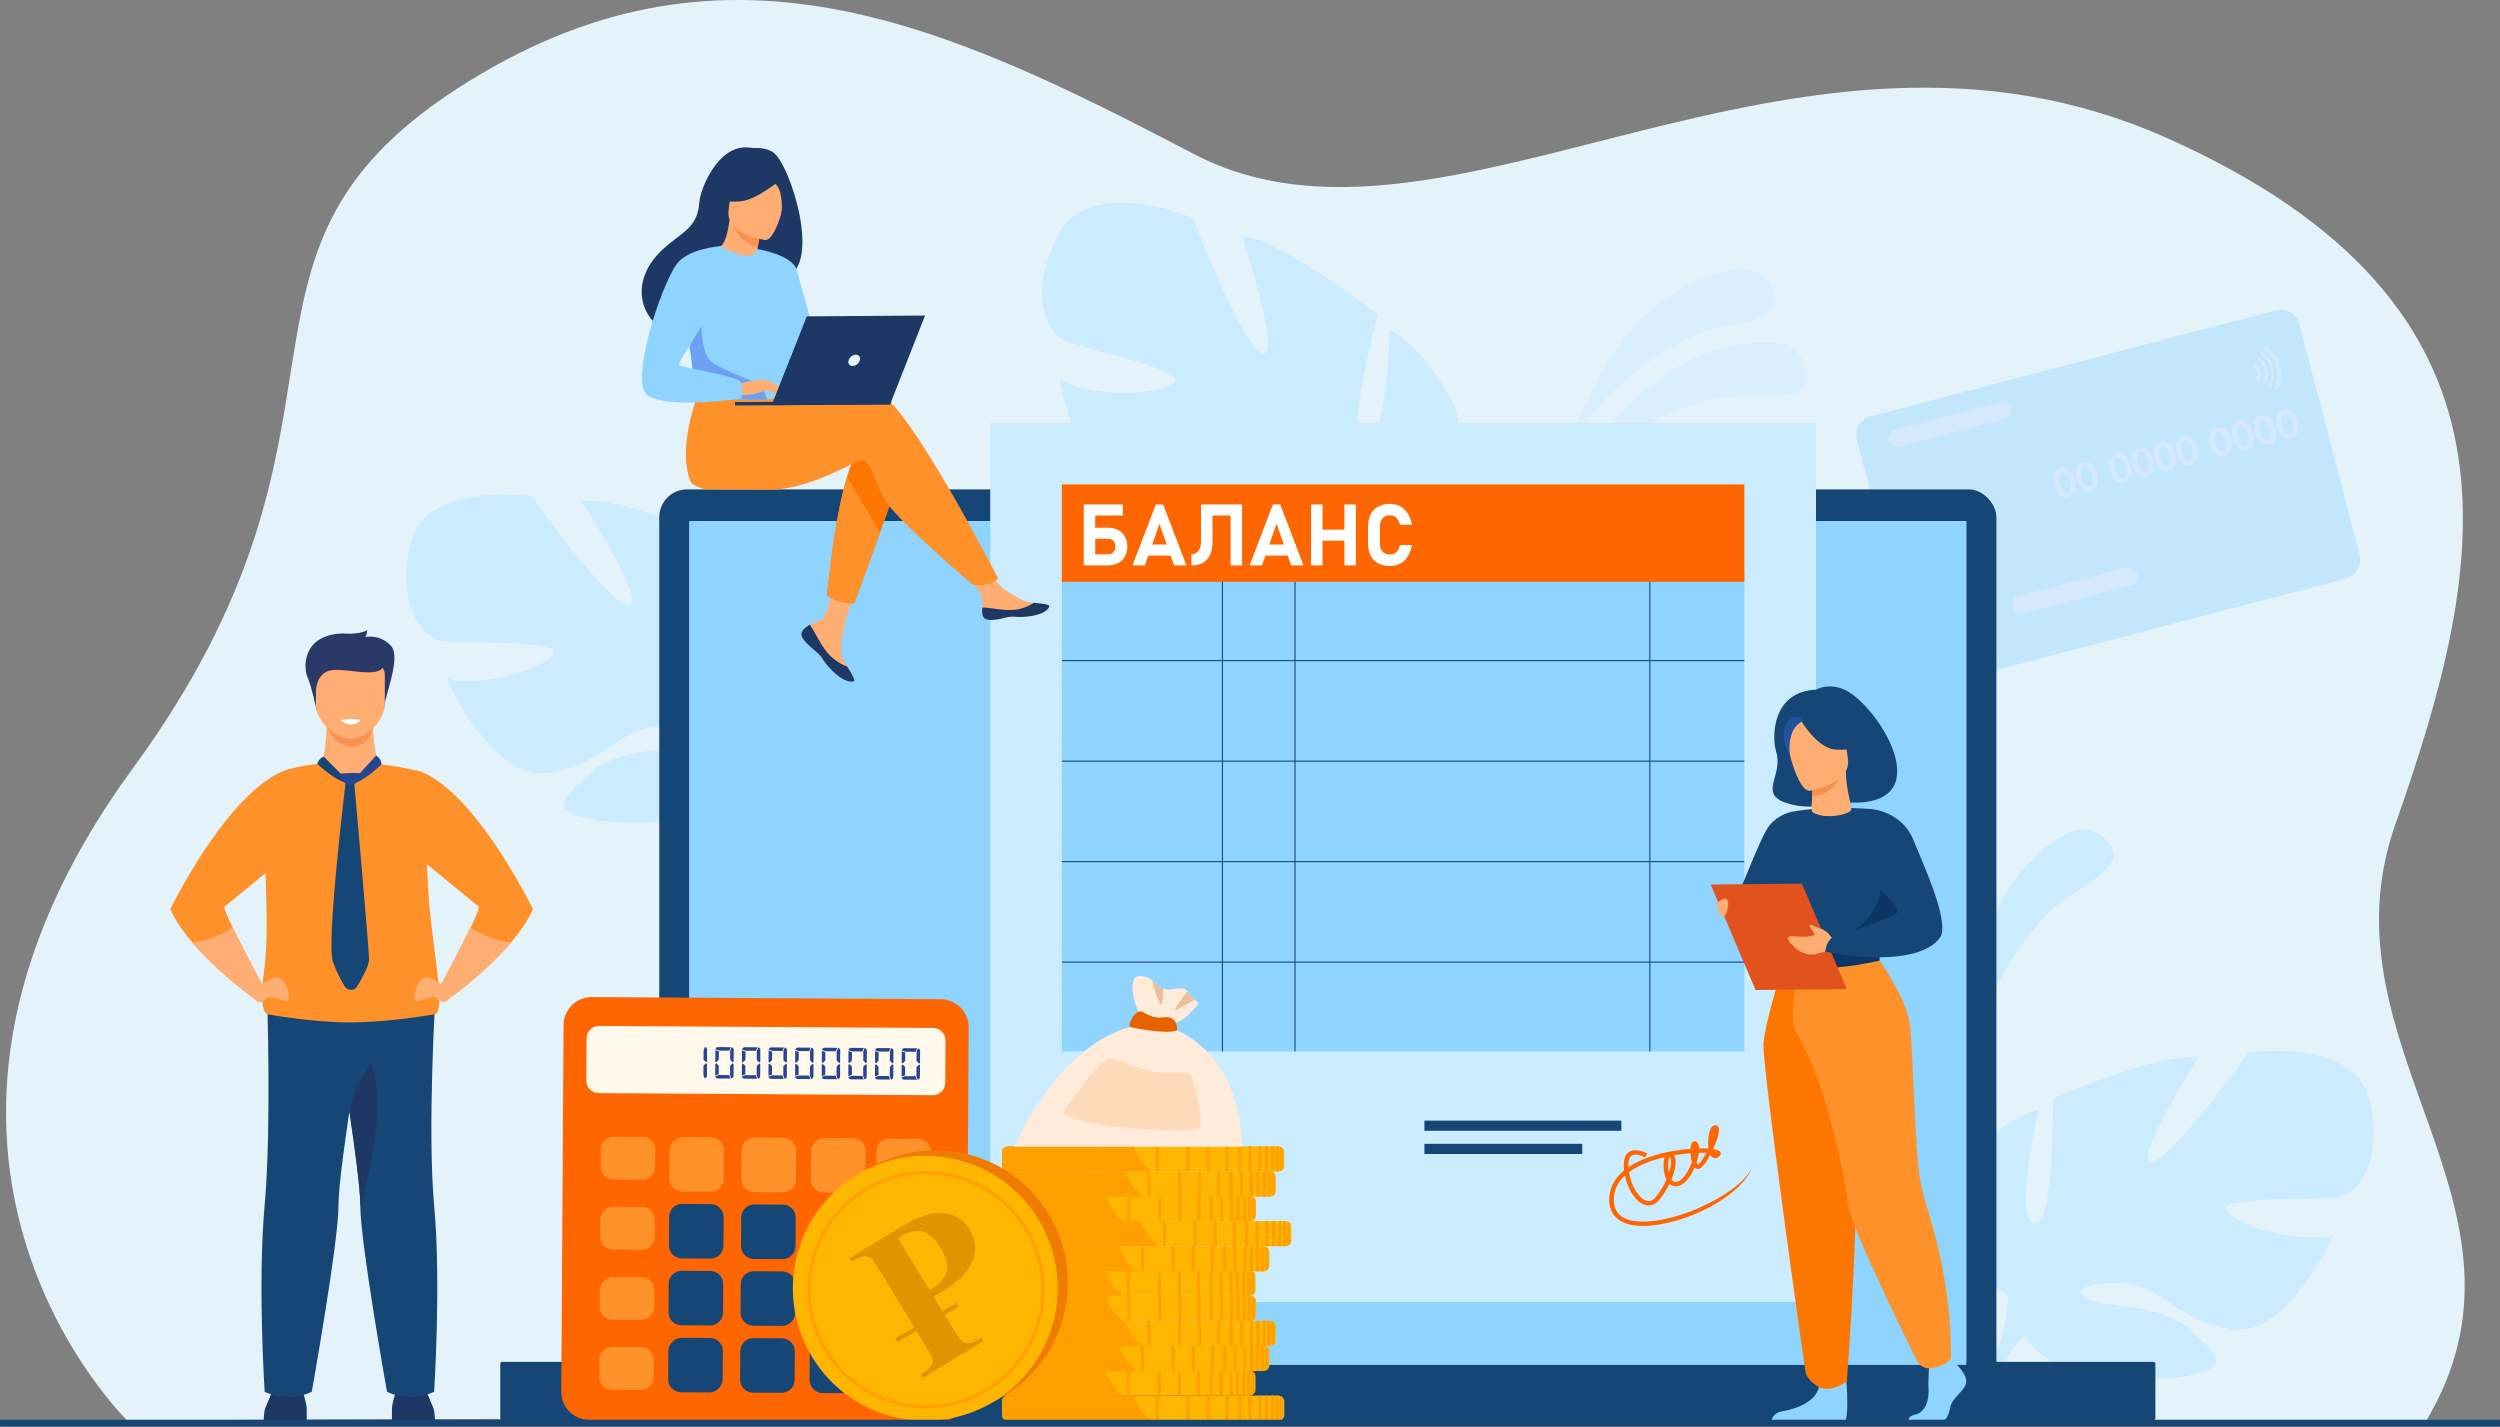 <?xml version="1.0" encoding="UTF-8"?>
<svg id="_Слой_1" data-name="Слой 1" xmlns="http://www.w3.org/2000/svg" viewBox="0 0 1876.76 1070.94">
  <rect x="0" y="0" width="1876.76" height="1070.94" fill="#808080" stroke="none"/>
  <defs>
    <style>
      .cls-1 {
        fill: #fff;
      }

      .cls-2 {
        fill: #2a3967;
      }

      .cls-3 {
        fill: #df9400;
      }

      .cls-4 {
        fill: #e96200;
      }

      .cls-5 {
        fill: #1e3865;
      }

      .cls-6 {
        opacity: .5;
      }

      .cls-7 {
        fill: #ff912b;
      }

      .cls-8 {
        fill: #f60;
      }

      .cls-9 {
        fill: #ffb600;
      }

      .cls-10 {
        fill: #e8f2fa;
      }

      .cls-11 {
        opacity: .8;
      }

      .cls-11, .cls-12 {
        fill: #8ed4ff;
      }

      .cls-13 {
        fill: #eabf9b;
      }

      .cls-14 {
        fill: #e2521e;
      }

      .cls-15 {
        fill: #fff8eb;
      }

      .cls-16 {
        fill: #164676;
      }

      .cls-17 {
        fill: #25468f;
      }

      .cls-18 {
        fill: #c8dffd;
      }

      .cls-19 {
        fill: #f99352;
      }

      .cls-20 {
        opacity: .4;
      }

      .cls-20, .cls-21 {
        fill: #cbecff;
      }

      .cls-22 {
        fill: #0b3563;
      }

      .cls-23 {
        fill: #ff9f00;
      }

      .cls-24 {
        fill: #1f529f;
      }

      .cls-25 {
        fill: #6fa1f2;
      }

      .cls-26 {
        fill: #dae6ff;
      }

      .cls-27 {
        fill: #ef7c00;
      }

      .cls-28 {
        fill: #fc7600;
      }

      .cls-29 {
        fill: #ffebd9;
      }

      .cls-30 {
        fill: #fddbba;
      }

      .cls-31 {
        fill: #ffae73;
      }

      .cls-32 {
        fill: #f48f4e;
      }

      .cls-33 {
        fill: #e4f2fa;
      }

      .cls-34 {
        fill: #f9924f;
      }
    </style>
  </defs>
  <path class="cls-33" d="M96.8,1067.7s-209.58-200.6,2.99-491.02c189.94-259.49,48.11-383.47,243.07-509.92,197.06-127.81,364.72-49.96,553.34,48.84,188.62,98.8,449.1-137.72,730.54-11.98,281.44,125.75,240.97,317.96,171.35,515.59-58.77,166.83,119.94,287.37,22.46,448.77,0,0-1729.75-6.27-1723.76-.28Z"/>
  <path class="cls-20" d="M1177.23,339.57s29.67-124.42,128.79-137.86c0,0,19.28-2.32,25.65,18.92,6.37,21.24-31.96,21.3-55.68,29.79-23.71,8.48-79.04,44.55-98.77,89.16Z"/>
  <path class="cls-20" d="M1179.05,363.15s56.83-114.59,156.44-105.46c0,0,19.31,2.06,20.75,24.2,1.44,22.13-35.93,13.59-60.94,16.54-25.01,2.94-87.02,25.68-116.25,64.73Z"/>
  <path class="cls-21" d="M1481.36,799.56s-16.26-126.87,71.68-174.51c0,0,17.22-8.99,30.69,8.62,13.47,17.62-22.36,31.23-41.54,47.56-19.18,16.32-58.17,69.63-60.83,118.33Z"/>
  <path class="cls-21" d="M1778.85,825.79c-11.17-47.47-91.15-35.45-91.15-35.45,0,0-56.75,80.51-72.51,81.94-15.77,1.43,35.06-78.3,35.06-78.3-30.32-3.96-109.1,30.67-109.1,30.67,0,0,1.67,96.22-13.96,93.73-15.64-2.49,2.87-85.27,2.87-85.27-29.74,7.83-58.37,41.21-58.37,41.21-36.23,54.71,35.98,98.35,35.98,98.35,0,0-.14,33.36-22.04,70.89h0s-4.89,6.9-10.02,18.74l8.03,.27c.73-2.13,1.52-4.18,2.39-6.15,0-.02,0-.03,.02-.04,.01-.03,.03-.06,.04-.09,.59-1.22,1.44-2.96,2.5-5.07,0,0,0,0,0,0,0,0,0,0,0-.01,2.61-4.71,4.39-8.2,5.52-10.72,0,0,0-.02,0-.02,7.85-14.8,19.1-34.05,26.3-37.93,0,0-.85-1.28-1.59-3.73,.51,1.19,1.04,2.43,1.59,3.73,12.75,29.87,81.27,37.08,119.81,30.53,38.53-6.55,22.22-17.89,2.2-36.09-20.02-18.19-63.35-15.03-75.88-22.32-12.53-7.29,6.35-13.52,31.8-10.7,25.45,2.82,37.35,28.73,78.43,34.04,41.08,5.31,75.09-71.06,75.09-71.06-28.75,7.86-79.25-9.54-80.89-19.41-1.63-9.87,73.9-6.34,85.77-8.88,11.87-2.54,33.27-25.37,22.1-72.85Z"/>
  <path class="cls-21" d="M308.09,408.08c11.17-47.47,91.15-35.45,91.15-35.45,0,0,56.75,80.51,72.51,81.94,15.77,1.43-35.06-78.3-35.06-78.3,30.32-3.97,109.1,30.67,109.1,30.67,0,0-1.67,96.22,13.96,93.73,15.63-2.49-2.87-85.27-2.87-85.27,29.74,7.83,58.37,41.21,58.37,41.21,36.23,54.71-35.98,98.35-35.98,98.35,0,0,.14,33.36,22.04,70.89,0,0,0,0,0,0,0,0,4.89,6.9,10.02,18.74l-8.03,.27c-.73-2.13-1.52-4.18-2.39-6.15,0-.02,0-.03-.02-.04-.01-.03-.03-.06-.04-.09-.59-1.22-1.44-2.96-2.5-5.07,0,0,0,0,0,0,0,0,0,0,0-.01-2.61-4.71-4.39-8.2-5.52-10.72,0,0,0-.02,0-.02-7.85-14.8-19.1-34.05-26.3-37.93,0,0,.85-1.28,1.59-3.73-.51,1.19-1.04,2.43-1.59,3.73-12.75,29.87-81.27,37.08-119.81,30.53-38.53-6.55-22.22-17.9-2.2-36.09,20.02-18.19,63.35-15.03,75.88-22.32,12.53-7.29-6.35-13.52-31.8-10.7-25.45,2.82-37.35,28.73-78.43,34.04-41.08,5.31-75.09-71.06-75.09-71.06,28.76,7.86,79.25-9.54,80.89-19.41,1.63-9.87-73.89-6.34-85.77-8.88-11.87-2.54-33.27-25.37-22.1-72.85Z"/>
  <path class="cls-21" d="M794.5,176.04c23.48-44.98,101.01-12.28,101.01-12.28,0,0,36.48,95.77,52.01,101.27,15.53,5.5-15.19-87.95-15.19-87.95,31.59,3.81,102.09,58.99,102.09,58.99,0,0-26.45,96.56-10.04,98.08,16.4,1.51,19.05-86.7,19.05-86.7,27.96,15.55,48.24,56.56,48.24,56.56,22.44,64.47-61.59,89.89-61.59,89.89,0,0-8.44,33.66,3.97,77.13h0s3.15,8.22,5.28,21.47l-8.16-1.79c-.19-2.33-.46-4.61-.82-6.81,0-.02,0-.03,0-.04,0-.03-.01-.06-.02-.1-.28-1.38-.69-3.35-1.21-5.75,0,0,0,0,0,0,0,0,0,0,0-.01-1.42-5.42-2.32-9.39-2.81-12.23,0,0,0-.02,0-.03-4.11-16.94-10.49-39.24-16.75-45,0,0,1.18-1.07,2.57-3.35-.82,1.07-1.67,2.18-2.57,3.35-20.54,26.83-91.47,16.46-128.64-.06-37.16-16.52-17.79-23.76,7.07-36.94,24.86-13.19,67.73,1.15,82.24-2.98,14.5-4.13-2.92-15.27-29.3-18.97-26.38-3.71-45.04,19.35-87.82,14.13-42.78-5.22-57.41-90.96-57.41-90.96,26.96,15.33,82.35,10.78,86.54,1.26,4.19-9.53-72.86-25.41-84.18-31.03-11.32-5.62-27.01-34.14-3.53-79.12Z"/>
  <g class="cls-6">
    <path class="cls-11" d="M1726.13,243.23l45.35,173.5c2,7.65-2.63,15.56-10.28,17.56l-304.37,79.56c-7.65,2-15.56-2.63-17.56-10.28l-45.35-173.5c-2-7.65,2.63-15.56,10.28-17.56l304.37-79.56c7.65-2,15.56,2.63,17.56,10.28Z"/>
    <g>
      <path class="cls-18" d="M1599.93,439.38l-81.12,21.2c-3.43,.9-6.97-1.18-7.87-4.61l-.2-.78c-.9-3.43,1.18-6.97,4.61-7.87l81.12-21.2c3.43-.9,6.97,1.18,7.87,4.61l.2,.78c.9,3.43-1.18,6.97-4.61,7.87Z"/>
      <g>
        <path class="cls-18" d="M1557.48,360.2c.77,2.96,.89,5.52,.35,7.67-.67,2.72-2.37,4.44-5.08,5.15-2.71,.71-5.02,.04-6.95-2.01-1.52-1.62-2.67-3.91-3.45-6.87-.77-2.96-.9-5.5-.38-7.64,.67-2.72,2.37-4.44,5.1-5.16,2.73-.71,5.05-.05,6.97,2,1.5,1.61,2.64,3.89,3.41,6.84Zm-3.72,.96c-.48-1.85-1.1-3.36-1.85-4.51-1.14-1.72-2.45-2.39-3.92-2.01-1.51,.39-2.33,1.61-2.47,3.65-.11,1.38,.08,3,.57,4.87,1.32,5.05,3.27,7.23,5.84,6.56,1.49-.39,2.3-1.62,2.43-3.7,.09-1.35-.1-2.97-.6-4.87Z"/>
        <path class="cls-18" d="M1574.14,355.85c.77,2.96,.89,5.52,.35,7.67-.67,2.72-2.37,4.44-5.07,5.15-2.71,.71-5.03,.04-6.95-2.01-1.52-1.62-2.67-3.91-3.45-6.87-.77-2.96-.9-5.5-.38-7.64,.67-2.72,2.37-4.44,5.1-5.16,2.73-.71,5.05-.05,6.97,2,1.5,1.61,2.64,3.89,3.41,6.84Zm-3.72,.96c-.48-1.85-1.1-3.36-1.85-4.51-1.14-1.72-2.45-2.39-3.92-2.01-1.51,.39-2.33,1.61-2.47,3.65-.11,1.38,.08,3,.57,4.87,1.32,5.05,3.27,7.23,5.84,6.56,1.49-.39,2.3-1.62,2.43-3.7,.1-1.35-.1-2.97-.6-4.87Z"/>
        <path class="cls-18" d="M1599.38,349.25c.77,2.96,.89,5.52,.35,7.67-.67,2.72-2.37,4.44-5.08,5.15-2.71,.71-5.02,.04-6.95-2.01-1.52-1.62-2.67-3.91-3.45-6.87-.77-2.96-.9-5.5-.38-7.64,.67-2.72,2.38-4.44,5.1-5.16,2.73-.71,5.05-.05,6.97,2,1.5,1.61,2.64,3.89,3.41,6.84Zm-3.72,.96c-.48-1.85-1.1-3.36-1.85-4.51-1.14-1.72-2.45-2.39-3.92-2.01-1.51,.39-2.33,1.61-2.47,3.65-.11,1.38,.08,3,.57,4.87,1.32,5.05,3.27,7.23,5.84,6.56,1.49-.39,2.3-1.62,2.43-3.7,.09-1.35-.11-2.97-.6-4.87Z"/>
        <path class="cls-18" d="M1616.04,344.89c.77,2.96,.89,5.52,.35,7.67-.67,2.72-2.37,4.44-5.07,5.15-2.71,.71-5.02,.04-6.95-2.01-1.52-1.62-2.67-3.91-3.45-6.87-.77-2.96-.9-5.5-.38-7.64,.67-2.72,2.38-4.44,5.1-5.16,2.73-.71,5.05-.05,6.97,2,1.5,1.61,2.64,3.89,3.41,6.84Zm-3.72,.96c-.48-1.85-1.1-3.36-1.85-4.51-1.14-1.72-2.45-2.39-3.92-2.01-1.51,.39-2.33,1.61-2.47,3.65-.11,1.38,.08,3,.57,4.87,1.32,5.05,3.27,7.23,5.84,6.56,1.49-.39,2.3-1.62,2.43-3.7,.1-1.35-.1-2.97-.6-4.87Z"/>
        <path class="cls-18" d="M1632.69,340.54c.77,2.96,.89,5.52,.35,7.67-.67,2.72-2.37,4.44-5.07,5.15-2.71,.71-5.02,.04-6.95-2.01-1.52-1.62-2.67-3.91-3.45-6.87-.77-2.96-.9-5.5-.38-7.64,.67-2.72,2.38-4.44,5.1-5.16,2.73-.71,5.05-.05,6.97,2,1.5,1.61,2.64,3.89,3.41,6.84Zm-3.72,.96c-.48-1.85-1.1-3.36-1.85-4.51-1.14-1.72-2.45-2.39-3.92-2.01-1.51,.39-2.33,1.61-2.47,3.65-.11,1.38,.08,3,.57,4.87,1.32,5.05,3.27,7.23,5.84,6.56,1.49-.39,2.3-1.62,2.43-3.7,.09-1.35-.1-2.97-.6-4.87Z"/>
        <path class="cls-18" d="M1649.35,336.19c.77,2.96,.89,5.52,.35,7.67-.67,2.72-2.37,4.44-5.07,5.15-2.71,.71-5.02,.04-6.95-2.01-1.52-1.62-2.67-3.91-3.45-6.87-.77-2.96-.9-5.5-.38-7.64,.67-2.72,2.38-4.44,5.1-5.16,2.73-.71,5.05-.05,6.97,2,1.5,1.61,2.64,3.89,3.41,6.84Zm-3.72,.96c-.48-1.85-1.1-3.36-1.85-4.51-1.14-1.72-2.45-2.39-3.92-2.01-1.51,.39-2.33,1.61-2.47,3.65-.11,1.38,.08,3,.57,4.87,1.32,5.05,3.27,7.23,5.84,6.56,1.49-.39,2.3-1.62,2.43-3.7,.09-1.35-.1-2.97-.6-4.87Z"/>
        <path class="cls-18" d="M1674.59,329.59c.77,2.96,.89,5.52,.35,7.67-.67,2.72-2.37,4.44-5.07,5.15-2.71,.71-5.03,.04-6.95-2.01-1.52-1.62-2.67-3.91-3.45-6.87-.77-2.96-.9-5.5-.38-7.64,.67-2.72,2.38-4.44,5.1-5.16,2.73-.71,5.05-.05,6.97,2,1.5,1.61,2.64,3.89,3.41,6.84Zm-3.72,.96c-.48-1.85-1.1-3.36-1.85-4.51-1.14-1.72-2.45-2.39-3.92-2.01-1.51,.39-2.33,1.61-2.47,3.65-.11,1.38,.08,3,.57,4.87,1.32,5.05,3.27,7.23,5.84,6.56,1.49-.39,2.3-1.62,2.43-3.7,.09-1.35-.1-2.97-.6-4.87Z"/>
        <path class="cls-18" d="M1691.25,325.23c.77,2.96,.89,5.52,.35,7.67-.67,2.72-2.37,4.44-5.08,5.15-2.71,.71-5.02,.04-6.94-2.01-1.52-1.62-2.67-3.91-3.45-6.87-.77-2.96-.9-5.5-.38-7.64,.67-2.72,2.38-4.44,5.1-5.16,2.73-.71,5.05-.05,6.97,2,1.5,1.61,2.64,3.89,3.41,6.84Zm-3.72,.96c-.48-1.85-1.1-3.36-1.85-4.51-1.14-1.72-2.45-2.39-3.92-2.01-1.51,.39-2.33,1.61-2.47,3.65-.11,1.38,.08,3,.57,4.87,1.32,5.05,3.27,7.23,5.84,6.56,1.49-.39,2.3-1.62,2.43-3.7,.09-1.35-.1-2.97-.6-4.87Z"/>
        <path class="cls-18" d="M1707.9,320.88c.77,2.96,.89,5.52,.35,7.67-.67,2.72-2.37,4.44-5.07,5.15-2.71,.71-5.03,.04-6.95-2.01-1.52-1.62-2.67-3.91-3.45-6.87-.77-2.96-.9-5.5-.38-7.64,.67-2.72,2.38-4.44,5.1-5.16,2.73-.71,5.05-.05,6.97,2,1.5,1.61,2.64,3.89,3.41,6.84Zm-3.72,.96c-.49-1.85-1.1-3.36-1.85-4.51-1.14-1.72-2.45-2.39-3.92-2.01-1.51,.39-2.33,1.61-2.47,3.65-.11,1.38,.08,3,.57,4.87,1.32,5.05,3.27,7.23,5.84,6.56,1.49-.39,2.3-1.62,2.43-3.7,.09-1.35-.1-2.97-.6-4.87Z"/>
        <path class="cls-18" d="M1724.56,316.53c.77,2.96,.89,5.52,.35,7.67-.67,2.72-2.37,4.44-5.07,5.15-2.71,.71-5.02,.04-6.95-2.01-1.52-1.62-2.67-3.91-3.45-6.87-.77-2.96-.9-5.5-.38-7.64,.67-2.72,2.38-4.44,5.1-5.16,2.73-.71,5.05-.05,6.97,2,1.5,1.61,2.64,3.89,3.41,6.84Zm-3.72,.96c-.48-1.85-1.1-3.36-1.85-4.51-1.14-1.72-2.45-2.39-3.92-2.01-1.51,.39-2.33,1.61-2.47,3.65-.11,1.38,.08,3,.57,4.87,1.32,5.05,3.27,7.23,5.84,6.56,1.49-.39,2.3-1.62,2.43-3.7,.09-1.35-.1-2.97-.6-4.87Z"/>
      </g>
      <path class="cls-18" d="M1504.93,314.51l-79.39,20.75c-3.43,.9-6.97-1.18-7.87-4.61h0c-.9-3.43,1.18-6.97,4.61-7.87l79.39-20.75c3.43-.9,6.97,1.18,7.87,4.61h0c.9,3.43-1.18,6.97-4.61,7.87Z"/>
      <g>
        <path class="cls-18" d="M1696.99,278.5c-.59-2.27-1.93-4.14-3.67-5.44-.51-.38-1.23-.23-1.55,.32l-.27,.48c-.26,.46-.15,1.04,.27,1.36,1.26,.95,2.23,2.31,2.66,3.96,.43,1.64,.26,3.31-.38,4.75-.21,.48-.02,1.05,.43,1.32l.47,.28c.54,.32,1.25,.1,1.51-.48,.89-1.99,1.13-4.28,.54-6.55Z"/>
        <path class="cls-18" d="M1702.13,277.15c-.97-3.73-3.25-6.77-6.22-8.76-.5-.34-1.19-.17-1.49,.36l-.15,.27c-.28,.48-.13,1.09,.33,1.4,2.48,1.68,4.38,4.23,5.19,7.34,.81,3.11,.41,6.27-.93,8.94-.25,.5-.08,1.1,.39,1.39l.27,.16c.52,.31,1.2,.13,1.48-.42,1.61-3.19,2.11-6.96,1.14-10.69Z"/>
        <path class="cls-18" d="M1706.63,275.98c-1.3-4.98-4.39-9.03-8.41-11.64-.51-.33-1.18-.16-1.48,.37h0c-.28,.48-.13,1.1,.34,1.41,3.59,2.33,6.36,5.95,7.52,10.4,1.16,4.45,.53,8.96-1.47,12.75-.26,.5-.09,1.11,.39,1.39h0c.52,.31,1.19,.13,1.47-.41,2.23-4.24,2.94-9.29,1.64-14.27Z"/>
        <path class="cls-18" d="M1711.52,274.7c-1.66-6.35-5.64-11.49-10.78-14.74-.51-.32-1.18-.16-1.48,.37l-.27,.47c-.28,.49-.13,1.11,.35,1.41,4.59,2.92,8.14,7.5,9.62,13.17,1.48,5.67,.63,11.4-1.95,16.2-.27,.5-.1,1.11,.39,1.4l.46,.28c.52,.31,1.19,.12,1.47-.41,2.9-5.36,3.85-11.79,2.19-18.14Z"/>
      </g>
    </g>
  </g>
  <g>
    <rect class="cls-16" x="494.91" y="367.38" width="1003.8" height="681.48" rx="20.89" ry="20.89"/>
    <rect class="cls-26" x="517.55" y="391.19" width="958.52" height="650.74"/>
    <rect class="cls-16" x="375.55" y="1022.38" width="1242.51" height="43.63" rx="1.34" ry="1.34"/>
    <rect class="cls-12" x="517.55" y="391.19" width="958.52" height="633.46"/>
  </g>
  <g>
    <path class="cls-5" d="M197.87,1069.19s0-9.38,1.41-12.5c1.41-3.12,6.6-15.82,6.6-15.82h20.28s3.77,11.58,4.01,15.37c.24,3.79,0,12.94,0,12.94h-32.3Z"/>
    <path class="cls-5" d="M326.62,1069.19s0-9.38-1.41-12.5c-1.41-3.12-6.6-15.82-6.6-15.82h-20.28s-3.77,11.58-4.01,15.37c-.24,3.79,0,12.94,0,12.94h32.3Z"/>
    <path class="cls-31" d="M245.38,542.78s-.71,20.88-3.54,30.24l-22.39,14.76,84.29,11.92-20.1-26.24s-6.07-28-2.89-38.36c3.18-10.36-35.37,7.69-35.37,7.69Z"/>
    <path class="cls-19" d="M245.26,545.66s6.67,15.16,19.22,14.83c12.56-.33,15.41-13.75,15.41-13.75l-34.63-1.08Z"/>
    <path class="cls-2" d="M237.76,533.39s-4.05-19.12-6.88-24.92c-2.83-5.79-5.19-31.63,26.17-32.97,0,0,12.03,1.34,18.63-2.45,0,0,0,3.79-1.65,5.12,0,0,10.85-2.45,19.33,6.46,8.49,8.91-5.66,40.1-4.95,47.45l-50.65,1.3Z"/>
    <path class="cls-31" d="M263.04,554.63c-9.1-.15-25.84-11.6-25.84-25.77v-22.12c0-5.18,3.82-9.41,8.49-9.41h34.71c4.67,0,8.49,4.23,8.49,9.41v20.86c0,14.86-15.41,27.19-25.84,27.02Z"/>
    <path class="cls-2" d="M237.2,518.55s.05-13.29,11.19-15.33c11.14-2.04,36.07,6.48,39.61-3.21,3.54-9.69-48.2-9.52-50.8-3.34-2.6,6.18,0,21.89,0,21.89Z"/>
    <path class="cls-16" d="M200.41,744.39s3.55,102.35-1.76,160.75c-5.3,58.4,.04,139.67,.04,139.67,0,0,16.97,8.84,35.36,0,0,0,20.17-112.82,20.04-139.67-.14-28.6,21.95-156.29,21.95-156.29l-75.63-4.46Z"/>
    <path class="cls-16" d="M325.88,1044.81s-16.96,8.84-35.35,0c0,0-20.17-112.82-20.04-139.67,.06-12.08-3.85-41.83-8.38-72.18-6.2-41.51-13.57-84.11-13.57-84.11l78.57-4.64s-6.48,102.53-1.17,160.92c5.31,58.4-.04,139.67-.04,139.67Z"/>
    <path class="cls-7" d="M326.16,761.41s-33.49,6.13-64.05,6.13c-13.33,0-27.81-1.38-39.34-2.84-12.75-1.6-21.89-3.29-21.89-3.29,0,0-6.79,.56-2.78-31.07,3.05-24.07,2.09-45.8,1.41-68.17-.08-2.49-.02-5.43,.14-8.7,1.3-26.07,9.65-73,16.01-75.52,0,0,9.46-3.32,26.16-4.94,0,.31,9.7,13.7,21.21,15.2,7.15-2.67,12.77-4.95,20.59-14.77,9.91,1.09,20.72,2.95,32.28,5.88,0,0,1.2,4.97,5.74,91.23,1.8,34.17,14.15,90.96,4.51,90.85Z"/>
    <path class="cls-5" d="M270.49,905.14c.06-12.08-3.85-41.83-8.38-72.18,4.7-18.12,16.16-35.57,16.16-35.57,14.5,38.43-7.78,107.74-7.78,107.74Z"/>
    <path class="cls-7" d="M168.57,680.64c-.8,.63,1.99,7.15,6.09,15.65,8.45,17.46,22.47,43.25,22.47,43.25-2.03,7.28-4.26,11.78-4.26,11.78-23.6-17.52-38.81-32.42-48.52-43.85-13.65-16.07-16.45-25.29-16.45-25.29,52.54-101.05,89.52-104.77,89.52-104.77l-4.37,66.78s-42.05,34.54-44.48,36.45Z"/>
    <path class="cls-31" d="M194.33,740.81s12.73-11.14,17.92-4.9c5.19,6.24,6.13,16.04,2.12,15.37-4.01-.67-12.26-4.23-13.44-2.45-1.18,1.78-6.46,5.19-8.06,2.48-1.6-2.71,1.46-10.5,1.46-10.5Z"/>
    <path class="cls-31" d="M197.13,739.54c-2.03,7.28-4.26,11.78-4.26,11.78-23.6-17.52-38.81-32.42-48.52-43.85,7.32-.51,18.01-2.99,30.31-11.18,8.45,17.46,22.47,43.25,22.47,43.25Z"/>
    <path class="cls-7" d="M400.06,682.18s-2.8,9.22-16.45,25.29c-9.71,11.43-24.93,26.33-48.52,43.85,0,0-2.23-4.5-4.26-11.78,0,0,14.03-25.79,22.47-43.25,4.1-8.5,6.89-15.02,6.09-15.65-1.89-1.48-27.57-22.57-39.03-31.97-3.32-2.73-5.45-4.48-5.45-4.48l-2.62-65.79s35.23,2.73,87.78,103.78Z"/>
    <path class="cls-31" d="M333.63,740.81s-12.73-11.14-17.92-4.9c-5.19,6.24-6.13,16.04-2.12,15.37,4.01-.67,12.26-4.23,13.44-2.45,1.18,1.78,6.46,5.19,8.06,2.48,1.6-2.71-1.46-10.5-1.46-10.5Z"/>
    <path class="cls-31" d="M330.83,739.54c2.03,7.28,4.26,11.78,4.26,11.78,23.6-17.52,38.81-32.42,48.52-43.85-7.32-.51-18.01-2.99-30.31-11.18-8.45,17.46-22.47,43.25-22.47,43.25Z"/>
    <path class="cls-16" d="M243.01,567.93s-3.74,1.47-4.8,5.48c0,0,15.01,14.59,24.84,14.81l-20.03-20.3Z"/>
    <path class="cls-17" d="M263.04,588.22l19.38-21.03s4,2.49,3.94,6.58c0,0-14.99,15.01-23.32,14.45Z"/>
    <path class="cls-16" d="M259.55,586.67s-14.79,120.63-9.64,135.33c2.65,7.57,6.2,14.12,9.02,18.69,2.03,3.29,7.06,3.28,9.07-.02,3.93-6.44,9.06-15.76,9.06-20.5,0-7.66-11.22-133.61-11.22-133.61l-6.29,.1Z"/>
    <path class="cls-17" d="M255.68,580.76s8.94-.85,14.38-.32c1.08,.1,1.68,1.22,1.15,2.12-1.52,2.59-4.64,7.09-7.89,7.09-4.57,0-11.7-8.58-7.64-8.88Z"/>
    <path class="cls-1" d="M255.79,540.38s2.83,3.62,7.78,3.49c4.95-.13,7.28-3.49,7.28-3.49,0,0-8.35-1.29-15.06,0Z"/>
  </g>
  <g>
    <g>
      <rect class="cls-21" x="743.37" y="317.35" width="619.9" height="660.14"/>
      <g>
        <path class="cls-16" d="M1069.55,858.68h118.01c.13,0,.23,.11,.23,.23v7.2c0,.13-.1,.23-.23,.23h-118.01c-.13,0-.23-.11-.23-.23v-7.19c0-.13,.11-.23,.23-.23Z"/>
        <path class="cls-16" d="M1069.55,841.26h147.36c.13,0,.24,.11,.24,.24v7.19c0,.13-.11,.23-.23,.23h-147.36c-.13,0-.24-.11-.24-.24v-7.2c0-.13,.1-.23,.23-.23Z"/>
      </g>
      <g>
        <rect class="cls-12" x="797.14" y="428.83" width="512.36" height="360.48"/>
        <g>
          <rect class="cls-16" x="917.28" y="408.49" width=".82" height="380.82"/>
          <rect class="cls-16" x="1238.12" y="408.49" width=".82" height="380.82"/>
          <rect class="cls-16" x="971.77" y="408.49" width=".82" height="380.82"/>
          <rect class="cls-16" x="797.14" y="721.86" width="512.36" height=".82"/>
          <rect class="cls-16" x="797.14" y="646.42" width="512.36" height=".82"/>
          <rect class="cls-16" x="797.14" y="570.98" width="512.36" height=".82"/>
          <rect class="cls-16" x="797.14" y="495.53" width="512.36" height=".82"/>
        </g>
        <rect class="cls-8" x="797.14" y="363.64" width="512.36" height="73.15"/>
      </g>
      <path class="cls-8" d="M1261.14,915.52c-11.55,3.53-22.82,5.38-31.68,4.68-13.51-1.06-21.11-7.75-21.41-18.82-.24-8.79,3.62-16.48,11.19-22.72-.07-.6-.13-1.2-.18-1.8-.5-6.2,.9-10.31,4.16-12.23,5.27-3.11,13.11,1.14,13.44,1.32l-1.75,2.83c-1.76-.96-6.97-3.09-9.85-1.37-2.49,1.47-2.79,5.52-2.57,8.82,6.16-4.21,14.2-7.65,24.01-10.15,7.25-1.86,15.33-3.09,22.62-3.65,.04-.77,.11-1.46,.19-2.03,.24-1.52,.8-3.3,2.38-3.66,.6-.12,1.76-.11,2.8,1.38,.66,.96,1,2.33,1.06,3.98,2.51-.05,4.85-.01,6.92,.13,.02-.04,.04-.08,.06-.13-.5-3.88-.15-8.46,.53-11.41,.88-3.79,2.32-5.71,4.34-5.9,1.21-.1,2.27,.51,2.75,1.61,1.13,2.57-.99,9.52-4.06,16.19,0,.01,0,.02,0,.04,2.88,.46,4.83,1.21,5.44,2.26,.46,.79,.52,2.01-.7,3.07-2.32,2.02-4.18,1.51-5.07,1.03-.76-.41-1.37-1.11-1.86-2.01-2.32,4.34-4.85,8.04-6.84,9.61-1.83,1.45-3.43,.87-4.04,.55-.31-.17-.61-.39-.88-.66-.79,1.82-1.68,3.58-2.64,5.16-3.63,6.02-7.72,9.11-11.82,8.93-1.68-.07-3.17-.71-4.43-1.85-2.27,4.64-5.12,9.06-7.96,12.36-2.89,3.36-6.56,4.59-10.36,3.47-6.73-1.98-12.82-11.18-15.09-22.07-5.75,5.31-8.55,11.6-8.36,18.81,.26,9.45,6.39,14.71,18.23,15.64,29.88,2.35,82.28-23.89,86.25-43.2h0c-3.23,15.7-28.09,33.59-54.86,41.78Zm-38.22-35.55c1.82,11.49,7.91,19.93,13.08,21.46,2.42,.72,4.66-.1,6.63-2.4,3.37-3.92,6.27-8.77,8.35-13.49-.6-1.22-1.08-2.65-1.44-4.28-.84-3.79-.97-8.99,.02-12.55-5.58,1.3-11.18,3.06-16.36,5.38-3.97,1.77-7.4,3.73-10.28,5.88Zm31.9,5.38c.74,1.07,1.74,1.91,3.05,1.96,2.63,.1,5.79-2.54,8.65-7.28,1.49-2.47,2.68-5.11,3.58-7.63-.58-2.05-.88-4.45-.98-6.66-3.85,.29-8.04,.78-12.35,1.52,2.25,4.14,.95,11.13-1.95,18.09Zm18.9-12.89c.54,1.54,1.02,1.84,1.03,1.84,1.94-1.57,4.15-4.98,6.17-8.86-1.65-.06-3.5-.07-5.52-.02-.28,2.19-.86,4.61-1.67,7.04Zm-20.36-4.21c-.88,1.74-1.52,7.3-.44,12.25,1.74-5.43,2.1-10.13,.44-12.25Zm34.15-2.09s.01,0,.02,0c0,0-.01,0-.02,0Zm-.51-16.81c-.31,.84-.6,2.03-.82,3.43,.41-1.35,.69-2.52,.82-3.43Z"/>
    </g>
    <g>
      <path class="cls-1" d="M813.56,378.71h8.62v45.73h-8.62v-45.73Zm3.11,0h26.26v8.3h-26.26v-8.3Zm.82,37.43h14.63c1.03,0,1.93-.24,2.72-.72,.79-.48,1.4-1.16,1.84-2.04,.44-.88,.66-1.9,.66-3.05s-.21-2.21-.64-3.1c-.43-.89-1.04-1.58-1.82-2.06-.79-.48-1.7-.72-2.75-.72h-14.63v-8.3h14.41c2.85,0,5.36,.59,7.53,1.76,2.17,1.17,3.85,2.83,5.05,4.97,1.2,2.14,1.79,4.62,1.79,7.45s-.6,5.28-1.79,7.42c-1.19,2.14-2.88,3.79-5.05,4.95-2.17,1.16-4.68,1.75-7.53,1.75h-14.41v-8.3Z"/>
      <path class="cls-1" d="M867.69,378.71h5.47l17.49,45.73h-9.28l-10.95-31.23-10.95,31.23h-9.28l17.49-45.73Zm-9.09,30.1h24.06v8.3h-24.06v-8.3Z"/>
      <path class="cls-1" d="M894.42,416.14c1.51,0,2.8-.39,3.88-1.18,1.08-.79,1.9-1.93,2.47-3.43,.57-1.5,.85-3.31,.85-5.43v-27.4h8.62v28.28c0,3.69-.59,6.84-1.78,9.45-1.18,2.61-2.91,4.6-5.19,5.96-2.28,1.36-5.02,2.04-8.22,2.04h-.63v-8.3Zm11.83-37.43h20.98v8.3h-20.98v-8.3Zm17.58,0h8.62v45.73h-8.62v-45.73Z"/>
      <path class="cls-1" d="M955.6,378.71h5.47l17.49,45.73h-9.28l-10.95-31.23-10.95,31.23h-9.28l17.49-45.73Zm-9.09,30.1h24.06v8.3h-24.06v-8.3Z"/>
      <path class="cls-1" d="M984.22,378.71h8.62v45.73h-8.62v-45.73Zm3.99,18.9h26.64v8.3h-26.64v-8.3Zm21.04-18.9h8.62v45.73h-8.62v-45.73Z"/>
      <path class="cls-1" d="M1034.61,422.92c-2.47-1.33-4.36-3.27-5.66-5.82-1.3-2.55-1.95-5.62-1.95-9.23v-12.55c0-3.61,.65-6.68,1.95-9.23,1.3-2.55,3.19-4.49,5.66-5.83,2.47-1.34,5.45-2.01,8.93-2.01,2.87,0,5.44,.62,7.71,1.86,2.26,1.24,4.14,3.04,5.61,5.39,1.48,2.36,2.5,5.21,3.07,8.54h-8.93c-.34-1.51-.85-2.8-1.56-3.87-.7-1.07-1.55-1.89-2.55-2.45-1-.57-2.11-.85-3.35-.85-1.62,0-2.99,.33-4.12,.99-1.13,.66-2,1.63-2.59,2.89-.6,1.27-.9,2.79-.9,4.58v12.55c0,1.78,.3,3.3,.9,4.56,.6,1.26,1.46,2.22,2.59,2.88,1.13,.66,2.5,.99,4.12,.99,1.26,0,2.39-.28,3.4-.83,1.01-.56,1.86-1.37,2.55-2.44s1.2-2.37,1.51-3.9h8.93c-.59,3.33-1.62,6.18-3.1,8.54-1.48,2.36-3.34,4.16-5.6,5.39s-4.82,1.86-7.69,1.86c-3.48,0-6.46-.67-8.93-2Z"/>
    </g>
  </g>
  <g>
    <path class="cls-8" d="M704.22,1067.61l-261.86-1.63c-11.67-.07-21.08-9.59-21-21.27l1.71-275.23c.07-11.67,9.59-21.08,21.27-21l261.86,1.63c11.67,.07,21.08,9.59,21,21.27l-1.71,275.23c-.07,11.67-9.59,21.08-21.27,21Z"/>
    <path class="cls-15" d="M700.26,822.17l-250.88-1.56c-5.13-.03-9.27-4.22-9.24-9.35l.2-31.85c.03-5.13,4.22-9.27,9.35-9.24l250.88,1.56c5.13,.03,9.27,4.22,9.24,9.35l-.2,31.86c-.03,5.13-4.22,9.27-9.35,9.24Z"/>
    <g>
      <g>
        <path class="cls-16" d="M533.31,944.84l-21.48-.13c-5.37-.03-9.69-4.41-9.66-9.78l.13-21.48c.03-5.37,4.41-9.69,9.78-9.66l21.48,.13c5.37,.03,9.69,4.41,9.66,9.78l-.13,21.48c-.03,5.37-4.41,9.69-9.78,9.66Z"/>
        <path class="cls-16" d="M533,995.04l-21.48-.13c-5.37-.03-9.69-4.41-9.66-9.78l.13-21.48c.03-5.37,4.41-9.69,9.78-9.66l21.48,.13c5.37,.03,9.69,4.41,9.66,9.78l-.13,21.48c-.03,5.37-4.41,9.69-9.78,9.66Z"/>
        <rect class="cls-16" x="501.62" y="1004.27" width="40.91" height="40.91" rx="9.72" ry="9.72" transform="translate(-505.87 1540.43) rotate(-89.64)"/>
        <path class="cls-16" d="M566.03,904.19h21.48c5.36,0,9.72,4.35,9.72,9.72v21.48c0,5.36-4.35,9.72-9.72,9.72h-21.48c-5.36,0-9.72-4.35-9.72-9.72v-21.48c0-5.36,4.35-9.72,9.72-9.72Z" transform="translate(-351.44 1495.67) rotate(-89.64)"/>
        <path class="cls-16" d="M587.07,995.38l-21.48-.13c-5.37-.03-9.69-4.41-9.66-9.78l.13-21.48c.03-5.37,4.41-9.69,9.78-9.66l21.48,.13c5.37,.03,9.69,4.41,9.66,9.78l-.13,21.48c-.03,5.37-4.41,9.69-9.78,9.66Z"/>
        <path class="cls-16" d="M586.76,1045.59l-21.48-.13c-5.37-.03-9.69-4.41-9.66-9.78l.13-21.48c.03-5.37,4.41-9.69,9.78-9.66l21.48,.13c5.37,.03,9.69,4.41,9.66,9.78l-.13,21.48c-.03,5.37-4.41,9.69-9.78,9.66Z"/>
        <path class="cls-16" d="M617.86,954.72h21.48c5.36,0,9.72,4.35,9.72,9.72v21.48c0,5.36-4.35,9.72-9.72,9.72h-21.48c-5.36,0-9.72-4.35-9.72-9.72v-21.48c0-5.36,4.35-9.72,9.72-9.72Z" transform="translate(-350.47 1597.71) rotate(-89.64)"/>
        <path class="cls-16" d="M638.9,1045.91l-21.48-.13c-5.37-.03-9.69-4.41-9.66-9.78l.13-21.48c.03-5.37,4.41-9.69,9.78-9.66l21.48,.13c5.37,.03,9.69,4.41,9.66,9.78l-.13,21.48c-.03,5.37-4.41,9.69-9.78,9.66Z"/>
      </g>
      <g>
        <path class="cls-7" d="M465.02,848.96h12.74c5.36,0,9.72,4.35,9.72,9.72v21.48c0,5.36-4.35,9.72-9.72,9.72h-12.74c-5.36,0-9.72-4.35-9.72-9.72v-21.48c0-5.36,4.35-9.72,9.72-9.72Z" transform="translate(-400.94 1335.39) rotate(-89.64)"/>
        <path class="cls-7" d="M481.7,938.21l-21.48-.13c-5.37-.03-9.69-4.41-9.66-9.78l.08-12.74c.03-5.37,4.41-9.69,9.78-9.66l21.48,.13c5.37,.03,9.69,4.41,9.66,9.78l-.08,12.74c-.03,5.37-4.41,9.69-9.78,9.66Z"/>
        <rect class="cls-7" x="454.64" y="954.24" width="32.17" height="40.91" rx="9.72" ry="9.72" transform="translate(-506.87 1439.37) rotate(-89.64)"/>
        <path class="cls-7" d="M481.04,1043.5l-21.48-.13c-5.37-.03-9.69-4.41-9.66-9.78l.08-12.74c.03-5.37,4.41-9.69,9.78-9.66l21.48,.13c5.37,.03,9.69,4.41,9.66,9.78l-.08,12.74c-.03,5.37-4.41,9.69-9.78,9.66Z"/>
        <rect class="cls-7" x="502.56" y="853.65" width="40.91" height="40.91" rx="9.72" ry="9.72" transform="translate(-354.32 1391.68) rotate(-89.64)"/>
        <path class="cls-7" d="M566.34,853.99h21.48c5.36,0,9.72,4.35,9.72,9.72v21.48c0,5.36-4.35,9.72-9.72,9.72h-21.48c-5.36,0-9.72-4.35-9.72-9.72v-21.48c0-5.36,4.35-9.72,9.72-9.72Z" transform="translate(-300.93 1446.08) rotate(-89.64)"/>
        <rect class="cls-7" x="608.76" y="854.31" width="40.91" height="40.91" rx="9.72" ry="9.72" transform="translate(-249.44 1498.54) rotate(-89.64)"/>
        <path class="cls-7" d="M688.52,946.04l-21.48-.13c-5.37-.03-9.69-4.41-9.66-9.78l.13-21.48c.03-5.37,4.41-9.69,9.78-9.66l21.48,.13c5.37,.03,9.69,4.41,9.66,9.78l-.13,21.48c-.03,5.37-4.41,9.69-9.78,9.66Z"/>
        <path class="cls-7" d="M667.48,854.86h21.48c5.36,0,9.72,4.35,9.72,9.72v21.48c0,5.36-4.35,9.72-9.72,9.72h-21.48c-5.36,0-9.72-4.35-9.72-9.72v-21.48c0-5.36,4.35-9.72,9.72-9.72Z" transform="translate(-201.29 1548.08) rotate(-89.64)"/>
        <path class="cls-7" d="M687.89,1046.46l-21.48-.13c-5.37-.03-9.69-4.41-9.66-9.78l.45-71.69c.03-5.37,4.41-9.69,9.78-9.66l21.48,.13c5.37,.03,9.69,4.41,9.66,9.78l-.45,71.69c-.03,5.37-4.41,9.69-9.78,9.66Z"/>
      </g>
    </g>
    <g>
      <path class="cls-17" d="M528.15,795.47l.04-6.88,1-2.61c.87,.22,1.41,.77,1.63,1.65l-.06,9.17-.66,.65-1.95-1.98Zm1.95,2.63l.65,.66-.06,9.17c-.22,.87-.77,1.42-1.65,1.63l-.97-2.63,.04-6.88,1.98-1.95Z"/>
      <path class="cls-17" d="M539.66,789.32l-.04,6.23-1.98,1.95-.65-.66,.05-8.52,2.62,1Zm-2.73,18l.05-8.52,.66-.65,1.95,1.98-.04,6.23-2.63,.97Zm11.45,2.37l-9.83-.06c-.87-.22-1.42-.77-1.63-1.65l2.63-.97,7.86,.05,.97,2.63Zm-.85-20.98l-7.83-.05-2.61-1c.22-.87,.77-1.42,1.65-1.63l9.8,.06-1,2.61Zm.61,6.88l.04-6.88,1-2.61c.87,.22,1.41,.77,1.63,1.65l-.06,9.17-.66,.65-1.95-1.98Zm1.95,2.63l.65,.66-.06,9.17c-.22,.87-.77,1.42-1.65,1.63l-.97-2.63,.04-6.88,1.98-1.95Z"/>
      <path class="cls-17" d="M559.64,789.44l-.04,6.23-1.98,1.95-.65-.66,.05-8.52,2.62,1Zm-2.73,18l.05-8.52,.66-.65,1.95,1.98-.04,6.23-2.63,.97Zm11.45,2.37l-9.83-.06c-.87-.22-1.42-.77-1.63-1.65l2.63-.97,7.86,.05,.97,2.63Zm-.85-20.98l-7.83-.05-2.62-1c.22-.87,.77-1.41,1.65-1.63l9.8,.06-1,2.61Zm.61,6.89l.04-6.88,1-2.61c.87,.22,1.41,.77,1.63,1.65l-.06,9.17-.66,.65-1.95-1.98Zm1.95,2.63l.65,.66-.06,9.17c-.22,.87-.77,1.42-1.65,1.63l-.97-2.63,.04-6.88,1.98-1.95Z"/>
      <path class="cls-17" d="M579.63,789.57l-.04,6.23-1.98,1.95-.65-.66,.05-8.52,2.62,1Zm-2.73,18l.05-8.52,.66-.65,1.95,1.98-.04,6.23-2.63,.97Zm11.45,2.36l-9.83-.06c-.87-.22-1.42-.77-1.63-1.65l2.63-.97,7.86,.05,.97,2.63Zm-.85-20.98l-7.83-.05-2.62-1c.22-.87,.77-1.42,1.65-1.63l9.8,.06-1,2.62Zm.61,6.88l.04-6.88,1-2.61c.87,.22,1.41,.77,1.63,1.65l-.06,9.17-.66,.65-1.95-1.98Zm1.95,2.63l.65,.66-.06,9.17c-.22,.87-.77,1.42-1.65,1.63l-.97-2.63,.04-6.88,1.98-1.95Z"/>
      <path class="cls-17" d="M599.62,789.69l-.04,6.23-1.98,1.95-.65-.66,.05-8.52,2.62,1Zm-2.73,18l.05-8.52,.66-.65,1.95,1.98-.04,6.23-2.63,.97Zm11.45,2.37l-9.83-.06c-.87-.22-1.42-.77-1.63-1.65l2.63-.97,7.86,.05,.97,2.63Zm-.85-20.98l-7.83-.05-2.61-1c.22-.87,.77-1.42,1.65-1.63l9.8,.06-1,2.61Zm.61,6.88l.04-6.88,1-2.61c.87,.22,1.41,.77,1.63,1.65l-.06,9.17-.66,.65-1.95-1.98Zm1.95,2.63l.65,.66-.06,9.17c-.22,.87-.77,1.42-1.65,1.63l-.97-2.63,.04-6.88,1.98-1.95Z"/>
      <path class="cls-17" d="M619.6,789.82l-.04,6.23-1.98,1.95-.65-.66,.05-8.52,2.62,1Zm-2.73,18l.05-8.52,.66-.65,1.95,1.98-.04,6.23-2.63,.97Zm11.45,2.37l-9.83-.06c-.87-.22-1.42-.77-1.63-1.65l2.63-.97,7.86,.05,.97,2.63Zm-.85-20.98l-7.83-.05-2.62-1c.22-.87,.77-1.41,1.65-1.63l9.8,.06-1,2.61Zm.61,6.89l.04-6.88,1-2.61c.87,.22,1.41,.77,1.63,1.65l-.06,9.17-.66,.65-1.95-1.98Zm1.95,2.63l.65,.66-.06,9.17c-.22,.87-.77,1.42-1.65,1.63l-.97-2.63,.04-6.88,1.98-1.95Z"/>
      <path class="cls-17" d="M639.59,789.94l-.04,6.23-1.98,1.95-.65-.66,.05-8.52,2.62,1Zm-2.73,18l.05-8.52,.66-.65,1.95,1.98-.04,6.23-2.63,.97Zm11.45,2.36l-9.83-.06c-.87-.22-1.42-.77-1.63-1.65l2.63-.97,7.86,.05,.97,2.63Zm-.85-20.98l-7.83-.05-2.62-1c.22-.87,.77-1.42,1.65-1.63l9.8,.06-1,2.62Zm.61,6.88l.04-6.88,1-2.61c.87,.22,1.41,.77,1.63,1.65l-.06,9.17-.66,.65-1.95-1.98Zm1.95,2.63l.65,.66-.06,9.17c-.22,.87-.77,1.42-1.65,1.63l-.97-2.63,.04-6.88,1.98-1.95Z"/>
      <path class="cls-17" d="M659.57,790.06l-.04,6.23-1.98,1.95-.65-.66,.05-8.52,2.62,1Zm-2.73,18l.05-8.52,.66-.65,1.95,1.98-.04,6.23-2.63,.97Zm11.45,2.37l-9.83-.06c-.87-.22-1.42-.77-1.63-1.65l2.63-.97,7.86,.05,.97,2.63Zm-.85-20.98l-7.83-.05-2.61-1c.22-.87,.77-1.42,1.65-1.63l9.8,.06-1,2.61Zm.61,6.88l.04-6.88,1-2.61c.87,.22,1.41,.77,1.63,1.65l-.06,9.17-.66,.65-1.95-1.98Zm1.95,2.63l.65,.66-.06,9.17c-.22,.87-.77,1.42-1.65,1.63l-.97-2.63,.04-6.88,1.98-1.95Z"/>
      <path class="cls-17" d="M679.56,790.19l-.04,6.23-1.98,1.95-.65-.66,.05-8.52,2.62,1Zm-2.73,18l.05-8.52,.66-.65,1.95,1.98-.04,6.23-2.63,.97Zm11.45,2.37l-9.83-.06c-.87-.22-1.42-.77-1.63-1.65l2.63-.97,7.86,.05,.97,2.63Zm-.85-20.98l-7.83-.05-2.62-1c.22-.87,.77-1.41,1.65-1.63l9.8,.06-1,2.61Zm.61,6.89l.04-6.88,1-2.61c.87,.22,1.41,.77,1.63,1.65l-.06,9.17-.66,.65-1.95-1.98Zm1.95,2.63l.65,.66-.06,9.17c-.22,.87-.77,1.42-1.65,1.63l-.97-2.63,.04-6.88,1.98-1.95Z"/>
    </g>
  </g>
  <g>
    <g>
      <g>
        <g>
          <path class="cls-9" d="M964.1,1051.77v10.66c0,.85-.31,1.64-.84,2.29-.55,.69-1.36,1.23-2.29,1.53-.29,.1-.59,.17-.9,.22-.28,.04-.57,.06-.86,.06h-202.11c-2.44,0-4.48-1.52-4.84-3.49-.02-.13-.04-.27-.04-.4,0-.07,0-.14,0-.21v-10.66c0-.07,0-.14,0-.21,0-.14,.03-.27,.04-.4,.36-1.97,2.4-3.49,4.84-3.49h202.11c.3,0,.58,.02,.86,.06,.31,.04,.61,.12,.9,.21,.93,.3,1.74,.85,2.29,1.53,.53,.66,.84,1.45,.84,2.29Z"/>
          <path class="cls-23" d="M864.85,1066.53h-108.28c-2.01,0-3.7-1.3-4.2-3.04-.05-.15-.09-.3-.12-.45-.02-.13-.04-.27-.04-.4,0-.07,0-.14,0-.21v-10.66c0-.07,0-.14,0-.21,0-.14,.03-.27,.04-.4,.03-.15,.07-.3,.12-.45,.5-1.74,2.19-3.04,4.2-3.04h94.98c1.52,5.56,5.05,13.23,13.3,18.87Z"/>
          <g>
            <rect class="cls-23" x="937.21" y="1047.66" width="2.3" height="18.87"/>
            <rect class="cls-23" x="929.43" y="1047.66" width="2.3" height="18.87"/>
            <rect class="cls-23" x="920.11" y="1047.66" width="2.3" height="18.87"/>
            <rect class="cls-23" x="905.81" y="1047.66" width="2.3" height="18.87"/>
            <rect class="cls-23" x="890.7" y="1047.66" width="2.3" height="18.87"/>
            <rect class="cls-23" x="867.53" y="1047.66" width="2.3" height="18.87"/>
            <rect class="cls-23" x="845.84" y="1047.66" width="2.3" height="18.87"/>
            <rect class="cls-23" x="826.47" y="1047.66" width="2.3" height="18.87"/>
            <rect class="cls-23" x="944.61" y="1047.66" width="2.3" height="18.87"/>
            <rect class="cls-23" x="949.5" y="1047.66" width="2.3" height="18.87"/>
            <rect class="cls-23" x="954.22" y="1047.66" width="2.3" height="18.87"/>
            <path class="cls-23" d="M960.07,1047.73v18.74c-.28,.04-.57,.07-.86,.07h-1.44v-18.87h1.44c.29,0,.58,.02,.86,.07Z"/>
            <path class="cls-23" d="M963.26,1049.47v15.24c-.56,.69-1.36,1.23-2.29,1.54v-18.31c.94,.3,1.74,.85,2.29,1.54Z"/>
          </g>
        </g>
        <g>
          <path class="cls-9" d="M942.49,1032.9v10.65c0,.85-.31,1.64-.83,2.3-.14,.17-.3,.33-.46,.49-.5,.45-1.13,.82-1.84,1.05-.28,.09-.59,.16-.9,.21-.28,.04-.57,.07-.86,.07h-202.12c-2.44,0-4.48-1.53-4.84-3.5-.02-.13-.04-.27-.04-.4,0-.07,0-.14,0-.21v-10.65c0-.07,0-.15,0-.22,0-.13,.03-.27,.04-.4,.36-1.97,2.4-3.5,4.84-3.5h202.12c.13,0,.26,0,.38,.02,.05,0,.1,0,.14,.01,0,0,.02,0,.03,0,.06,0,.12,0,.18,.02,.04,0,.08,.01,.13,.02,.31,.04,.61,.11,.9,.21,.17,.06,.33,.12,.49,.19h0c.11,.05,.22,.1,.32,.15,.06,.03,.12,.07,.18,.1,.06,.03,.11,.06,.16,.1,.21,.13,.41,.27,.59,.44,.06,.05,.11,.11,.17,.16,.04,.03,.07,.06,.1,.09,.02,.02,.04,.04,.05,.06l.04,.04c.06,.06,.13,.13,.18,.21,.52,.66,.83,1.44,.83,2.29Z"/>
          <path class="cls-23" d="M843.24,1047.66h-108.28c-2.01,0-3.69-1.3-4.19-3.05-.05-.15-.09-.3-.12-.45-.02-.13-.04-.27-.04-.4,0-.07,0-.14,0-.21v-10.65c0-.07,0-.15,0-.22,0-.13,.03-.27,.04-.4,.03-.15,.07-.3,.12-.45,.5-1.74,2.19-3.05,4.19-3.05h94.98c.04,.16,.08,.31,.13,.47,1.58,5.51,5.15,12.93,13.16,18.4Z"/>
          <g>
            <rect class="cls-23" x="915.6" y="1028.79" width="2.3" height="18.87"/>
            <rect class="cls-23" x="907.82" y="1028.79" width="2.3" height="18.87"/>
            <rect class="cls-23" x="898.5" y="1028.79" width="2.3" height="18.87"/>
            <rect class="cls-23" x="884.21" y="1028.79" width="2.3" height="18.87"/>
            <rect class="cls-23" x="869.09" y="1028.79" width="2.3" height="18.87"/>
            <rect class="cls-23" x="845.92" y="1028.79" width="2.3" height="18.87"/>
            <rect class="cls-23" x="824.23" y="1028.79" width="2.3" height="18.87"/>
            <rect class="cls-23" x="804.86" y="1028.79" width="2.3" height="18.87"/>
            <rect class="cls-23" x="923" y="1028.79" width="2.3" height="18.87"/>
            <rect class="cls-23" x="927.89" y="1028.79" width="2.3" height="18.87"/>
            <rect class="cls-23" x="932.61" y="1028.79" width="2.3" height="18.87"/>
            <path class="cls-23" d="M938.46,1028.86v18.74c-.28,.04-.57,.07-.86,.07h-1.43v-18.87h1.43c.3,0,.58,.02,.86,.07Z"/>
            <path class="cls-23" d="M941.65,1030.61v15.24c-.56,.69-1.36,1.23-2.29,1.54v-18.31c.94,.3,1.74,.85,2.29,1.54Z"/>
          </g>
        </g>
        <g>
          <path class="cls-9" d="M952.93,1014.5v10.66c0,.85-.31,1.64-.84,2.29-.56,.69-1.35,1.23-2.29,1.53-.28,.1-.59,.16-.9,.22-.28,.04-.57,.06-.86,.06h-202.12c-.81,0-1.58-.17-2.25-.47-1.34-.59-2.32-1.69-2.58-2.98-.02-.09-.03-.18-.04-.27,0-.06-.01-.12-.01-.18,0-.07,0-.14,0-.21v-10.66c0-.07,0-.14,0-.21,0-.13,.02-.27,.04-.4,.36-1.98,2.4-3.5,4.84-3.5h202.12c.29,0,.58,.02,.86,.06,.31,.04,.61,.11,.9,.21,.94,.31,1.74,.85,2.29,1.54,.53,.66,.84,1.45,.84,2.29Z"/>
          <path class="cls-23" d="M853.68,1029.26h-108.28c-.73,0-1.41-.17-2.01-.47-1.2-.59-2.08-1.69-2.3-2.98-.02-.09-.03-.18-.04-.27,0-.06-.01-.12-.01-.18,0-.07,0-.14,0-.21v-10.66c0-.07,0-.14,0-.21,0-.13,.02-.27,.04-.4,.03-.15,.07-.3,.11-.44,.49-1.76,2.19-3.06,4.2-3.06h94.98c1.48,5.4,4.86,12.82,12.63,18.4,.22,.16,.44,.32,.66,.47Z"/>
          <g>
            <rect class="cls-23" x="926.04" y="1010.39" width="2.3" height="18.87"/>
            <rect class="cls-23" x="918.27" y="1010.39" width="2.3" height="18.87"/>
            <rect class="cls-23" x="908.94" y="1010.39" width="2.3" height="18.87"/>
            <rect class="cls-23" x="894.65" y="1010.39" width="2.3" height="18.87"/>
            <rect class="cls-23" x="879.53" y="1010.39" width="2.3" height="18.87"/>
            <rect class="cls-23" x="856.36" y="1010.39" width="2.3" height="18.87"/>
            <rect class="cls-23" x="834.67" y="1010.39" width="2.3" height="18.87"/>
            <rect class="cls-23" x="815.3" y="1010.39" width="2.3" height="18.87"/>
            <rect class="cls-23" x="933.44" y="1010.39" width="2.3" height="18.87"/>
            <rect class="cls-23" x="938.33" y="1010.39" width="2.3" height="18.87"/>
            <rect class="cls-23" x="943.05" y="1010.39" width="2.3" height="18.87"/>
            <path class="cls-23" d="M948.9,1010.45v18.74c-.28,.04-.57,.07-.86,.07h-1.44v-18.87h1.44c.29,0,.58,.02,.86,.07Z"/>
            <path class="cls-23" d="M952.09,1012.2v15.24c-.56,.69-1.36,1.23-2.29,1.54v-18.31c.94,.3,1.74,.85,2.29,1.54Z"/>
          </g>
        </g>
        <g>
          <path class="cls-9" d="M957.77,995.63v10.65c0,.85-.31,1.64-.84,2.29-.07,.09-.14,.17-.22,.25-.38,.41-.86,.76-1.4,1.02-.22,.1-.44,.2-.68,.27-.29,.09-.59,.16-.9,.21-.14,.02-.28,.04-.42,.05-.15,.01-.3,.02-.44,.02h-202.11c-2.44,0-4.48-1.53-4.84-3.5-.02-.13-.04-.27-.04-.4v-11.08c.13-2,1.97-3.63,4.31-3.86,.19-.02,.38-.03,.58-.03h202.11c.14,0,.3,0,.44,.02,.15,.01,.28,.03,.42,.05,.31,.04,.61,.11,.9,.21,.93,.3,1.74,.85,2.29,1.53,.53,.66,.84,1.45,.84,2.3Z"/>
          <path class="cls-23" d="M858.53,1010.39h-108.28c-2.01,0-3.7-1.3-4.2-3.05-.05-.15-.09-.3-.12-.45-.02-.13-.04-.27-.04-.4v-11.08c.11-2,1.76-3.63,3.85-3.86,.17-.02,.34-.03,.52-.03h94.98s0,.02,0,.03c1.52,5.55,5.06,13.21,13.29,18.84Z"/>
          <g>
            <rect class="cls-23" x="930.88" y="991.52" width="2.3" height="18.87"/>
            <rect class="cls-23" x="923.11" y="991.52" width="2.3" height="18.87"/>
            <rect class="cls-23" x="913.78" y="991.52" width="2.3" height="18.87"/>
            <rect class="cls-23" x="899.49" y="991.52" width="2.3" height="18.87"/>
            <rect class="cls-23" x="884.38" y="991.52" width="2.3" height="18.87"/>
            <rect class="cls-23" x="861.21" y="991.52" width="2.3" height="18.87"/>
            <rect class="cls-23" x="839.51" y="991.52" width="2.3" height="18.87"/>
            <rect class="cls-23" x="820.14" y="991.52" width="2.3" height="18.87"/>
            <rect class="cls-23" x="938.28" y="991.52" width="2.3" height="18.87"/>
            <rect class="cls-23" x="943.17" y="991.52" width="2.3" height="18.87"/>
            <rect class="cls-23" x="947.89" y="991.52" width="2.3" height="18.87"/>
            <path class="cls-23" d="M953.75,991.59v18.74c-.28,.04-.57,.07-.86,.07h-1.44v-18.87h1.44c.29,0,.58,.02,.86,.07Z"/>
            <path class="cls-23" d="M956.93,993.33v15.24c-.56,.69-1.36,1.23-2.29,1.54v-18.31c.94,.3,1.74,.85,2.29,1.54Z"/>
          </g>
        </g>
        <g>
          <path class="cls-9" d="M942.91,976.79v10.65c0,.85-.3,1.63-.83,2.29-.56,.69-1.36,1.24-2.3,1.54-.28,.09-.59,.16-.89,.21-.09,.02-.19,.03-.28,.04h-.04c-.05,0-.1,.01-.15,.01-.04,0-.08,0-.13,.01-.09,0-.17,0-.26,0h-202.11c-2.61,0-4.75-1.74-4.89-3.9,0-.07,0-.14,0-.21v-10.65c0-.07,0-.14,0-.21,0-.06,0-.11,.01-.17,.2-1.74,1.7-3.18,3.67-3.59,.04-.01,.09-.03,.15-.03,.34-.06,.69-.1,1.06-.1h202.11c.15,0,.29,0,.44,.02,.06,0,.13,.01,.18,.02h.02c.08,0,.15,.02,.23,.03,.3,.04,.61,.11,.89,.21,.94,.3,1.74,.85,2.3,1.54,.53,.66,.83,1.44,.83,2.29Z"/>
          <path class="cls-23" d="M843.66,991.55h-108.27c-2.33,0-4.24-1.74-4.36-3.9,0-.07,0-.14,0-.21v-10.65c0-.07,0-.14,0-.21,0-.06,0-.11,.01-.17,.18-1.78,1.57-3.23,3.39-3.62,.06-.02,.12-.03,.18-.04,.25-.04,.51-.07,.78-.07h94.98c.01,.05,.03,.09,.04,.14,1.53,5.53,5.07,13.12,13.21,18.7,.01,.01,.03,.02,.04,.03Z"/>
          <g>
            <rect class="cls-23" x="916.02" y="972.68" width="2.3" height="18.87"/>
            <rect class="cls-23" x="908.25" y="972.68" width="2.3" height="18.87"/>
            <rect class="cls-23" x="898.92" y="972.68" width="2.3" height="18.87"/>
            <rect class="cls-23" x="884.63" y="972.68" width="2.3" height="18.87"/>
            <rect class="cls-23" x="869.52" y="972.68" width="2.3" height="18.87"/>
            <rect class="cls-23" x="846.35" y="972.68" width="2.3" height="18.87"/>
            <rect class="cls-23" x="824.65" y="972.68" width="2.3" height="18.87"/>
            <rect class="cls-23" x="805.28" y="972.68" width="2.3" height="18.87"/>
            <rect class="cls-23" x="923.42" y="972.68" width="2.3" height="18.87"/>
            <rect class="cls-23" x="928.31" y="972.68" width="2.3" height="18.87"/>
            <rect class="cls-23" x="933.04" y="972.68" width="2.3" height="18.87"/>
            <path class="cls-23" d="M938.89,972.75v18.74c-.28,.04-.57,.07-.86,.07h-1.44v-18.87h1.44c.29,0,.58,.02,.86,.07Z"/>
            <path class="cls-23" d="M942.08,974.49v15.24c-.56,.69-1.36,1.23-2.29,1.54v-18.31c.94,.3,1.74,.85,2.29,1.54Z"/>
          </g>
        </g>
        <g>
          <path class="cls-9" d="M942.49,958.06v10.65c0,.85-.31,1.64-.83,2.29-.14,.17-.3,.33-.46,.49-.5,.45-1.13,.82-1.84,1.05-.23,.08-.46,.13-.69,.18h-.02c-.06,.01-.12,.03-.18,.03-.28,.04-.57,.07-.86,.07h-202.12c-.21,0-.42-.01-.63-.04-.08,0-.16-.02-.24-.03-2.06-.32-3.68-1.72-3.97-3.47-.02-.12-.03-.23-.04-.35,0-.08,0-.14,0-.21v-10.65c0-.08,0-.15,0-.22,0-.13,.03-.27,.04-.4,.36-1.97,2.4-3.5,4.84-3.5h202.12c.13,0,.26,0,.38,.01,.02,0,.04,0,.05,0,.04,0,.08,0,.11,0,.06,0,.12,.01,.18,.03,.04,0,.08,0,.13,.02,.31,.04,.61,.11,.9,.21,.17,.06,.33,.12,.49,.19h0c.63,.28,1.18,.67,1.62,1.14,.06,.07,.13,.14,.18,.21,.52,.66,.83,1.45,.83,2.3Z"/>
          <path class="cls-23" d="M843.24,972.82h-108.28c-.08,0-.17,0-.25,0-.1,0-.19-.02-.28-.03-1.96-.23-3.52-1.69-3.79-3.51-.02-.12-.03-.23-.04-.35,0-.08,0-.14,0-.21v-10.65c0-.08,0-.15,0-.22,0-.13,.03-.27,.04-.4,.03-.15,.07-.3,.12-.45,.5-1.75,2.19-3.05,4.19-3.05h94.98c.04,.16,.08,.31,.13,.47,1.57,5.47,5.09,12.8,12.97,18.27,.06,.05,.13,.09,.2,.14Z"/>
          <g>
            <rect class="cls-23" x="915.6" y="953.95" width="2.3" height="18.87"/>
            <rect class="cls-23" x="907.82" y="953.95" width="2.3" height="18.87"/>
            <rect class="cls-23" x="898.5" y="953.95" width="2.3" height="18.87"/>
            <rect class="cls-23" x="884.21" y="953.95" width="2.3" height="18.87"/>
            <rect class="cls-23" x="869.09" y="953.95" width="2.3" height="18.87"/>
            <rect class="cls-23" x="845.92" y="953.95" width="2.3" height="18.87"/>
            <rect class="cls-23" x="824.23" y="953.95" width="2.3" height="18.87"/>
            <rect class="cls-23" x="804.86" y="953.95" width="2.3" height="18.87"/>
            <rect class="cls-23" x="923" y="953.95" width="2.3" height="18.87"/>
            <rect class="cls-23" x="927.89" y="953.95" width="2.3" height="18.87"/>
            <rect class="cls-23" x="932.61" y="953.95" width="2.3" height="18.87"/>
            <path class="cls-23" d="M938.46,954.01v18.74c-.28,.04-.57,.07-.86,.07h-1.43v-18.87h1.43c.3,0,.58,.02,.86,.07Z"/>
            <path class="cls-23" d="M941.65,955.76v15.24c-.56,.69-1.36,1.23-2.29,1.54v-18.31c.94,.3,1.74,.85,2.29,1.54Z"/>
          </g>
        </g>
        <g>
          <path class="cls-9" d="M952.93,939.65v10.65c0,.85-.31,1.64-.84,2.3-.56,.69-1.35,1.23-2.29,1.53-.28,.09-.59,.16-.9,.21-.28,.04-.57,.07-.86,.07h-202.12c-.81,0-1.58-.17-2.25-.47-1.34-.59-2.32-1.69-2.58-2.98-.02-.09-.03-.18-.04-.27,0-.06-.01-.12-.01-.18,0-.07,0-.14,0-.22v-10.65c0-.07,0-.14,0-.21,0-.13,.02-.27,.04-.4,.36-1.97,2.4-3.5,4.84-3.5h202.12c.29,0,.58,.03,.86,.07,.31,.04,.61,.11,.9,.21,.94,.3,1.74,.85,2.29,1.54,.53,.66,.84,1.44,.84,2.29Z"/>
          <path class="cls-23" d="M853.68,954.41h-108.28c-.73,0-1.41-.17-2.01-.47-1.2-.59-2.08-1.69-2.3-2.98-.02-.09-.03-.18-.04-.27,0-.06-.01-.12-.01-.18,0-.07,0-.14,0-.22v-10.65c0-.07,0-.14,0-.21,0-.13,.02-.27,.04-.4,.03-.15,.07-.29,.11-.44,.49-1.75,2.19-3.06,4.2-3.06h94.98c1.48,5.41,4.86,12.82,12.63,18.4,.22,.16,.44,.31,.66,.47Z"/>
          <g>
            <rect class="cls-23" x="926.04" y="935.55" width="2.3" height="18.87"/>
            <rect class="cls-23" x="918.27" y="935.55" width="2.3" height="18.87"/>
            <rect class="cls-23" x="908.94" y="935.55" width="2.3" height="18.87"/>
            <rect class="cls-23" x="894.65" y="935.55" width="2.3" height="18.87"/>
            <rect class="cls-23" x="879.53" y="935.55" width="2.3" height="18.87"/>
            <rect class="cls-23" x="856.36" y="935.55" width="2.3" height="18.87"/>
            <rect class="cls-23" x="834.67" y="935.55" width="2.3" height="18.87"/>
            <rect class="cls-23" x="815.3" y="935.55" width="2.3" height="18.87"/>
            <rect class="cls-23" x="933.44" y="935.55" width="2.3" height="18.87"/>
            <rect class="cls-23" x="938.33" y="935.55" width="2.3" height="18.87"/>
            <rect class="cls-23" x="943.05" y="935.55" width="2.3" height="18.87"/>
            <path class="cls-23" d="M948.9,935.61v18.74c-.28,.04-.57,.07-.86,.07h-1.44v-18.87h1.44c.29,0,.58,.02,.86,.07Z"/>
            <path class="cls-23" d="M952.09,937.36v15.24c-.56,.69-1.36,1.23-2.29,1.54v-18.31c.94,.3,1.74,.85,2.29,1.54Z"/>
          </g>
        </g>
        <g>
          <path class="cls-9" d="M969.45,920.78v10.66c0,.85-.31,1.63-.83,2.29h0c-.07,.09-.14,.18-.22,.26-.31,.33-.67,.61-1.08,.85-.2,.11-.42,.22-.64,.31,0,0,0,0,0,0-.11,.04-.22,.09-.34,.13-.28,.09-.59,.16-.9,.21-.28,.04-.57,.06-.86,.06h-202.12c-2.44,0-4.48-1.52-4.84-3.49-.03-.13-.04-.27-.04-.4,0-.07,0-.14,0-.21v-10.66c0-.07,0-.14,0-.21,.12-2,1.96-3.63,4.31-3.86,.19-.03,.38-.03,.57-.03h202.12c.29,0,.58,.03,.86,.06,.31,.05,.61,.12,.9,.21,.82,.27,1.53,.71,2.07,1.28,.08,.08,.15,.16,.22,.25h0c.52,.66,.83,1.45,.83,2.29Z"/>
          <path class="cls-23" d="M870.2,935.54h-108.28c-2.01,0-3.71-1.3-4.2-3.05-.05-.14-.09-.29-.11-.44-.03-.13-.04-.27-.04-.4,0-.07,0-.14,0-.21v-10.66c0-.07,0-.14,0-.21,.11-2,1.76-3.63,3.84-3.86,.17-.03,.34-.03,.52-.03h94.98s0,.02,0,.03c1.52,5.55,5.06,13.21,13.29,18.83Z"/>
          <g>
            <rect class="cls-23" x="942.56" y="916.68" width="2.3" height="18.87"/>
            <rect class="cls-23" x="934.78" y="916.68" width="2.3" height="18.87"/>
            <rect class="cls-23" x="925.46" y="916.68" width="2.3" height="18.87"/>
            <rect class="cls-23" x="911.17" y="916.68" width="2.3" height="18.87"/>
            <rect class="cls-23" x="896.05" y="916.68" width="2.3" height="18.87"/>
            <rect class="cls-23" x="872.88" y="916.68" width="2.3" height="18.87"/>
            <rect class="cls-23" x="851.19" y="916.68" width="2.3" height="18.87"/>
            <rect class="cls-23" x="831.82" y="916.68" width="2.3" height="18.87"/>
            <rect class="cls-23" x="949.96" y="916.68" width="2.3" height="18.87"/>
            <rect class="cls-23" x="954.85" y="916.68" width="2.3" height="18.87"/>
            <rect class="cls-23" x="959.57" y="916.68" width="2.3" height="18.87"/>
            <path class="cls-23" d="M965.42,916.74v18.74c-.28,.04-.57,.07-.86,.07h-1.44v-18.87h1.44c.29,0,.58,.02,.86,.07Z"/>
            <path class="cls-23" d="M968.61,918.49v15.24c-.56,.69-1.36,1.23-2.29,1.54v-18.31c.94,.3,1.74,.85,2.29,1.54Z"/>
          </g>
        </g>
        <g>
          <path class="cls-9" d="M942.91,901.95v10.65c0,.85-.3,1.64-.83,2.29-.56,.69-1.36,1.24-2.3,1.54-.28,.09-.59,.16-.89,.21-.09,.01-.19,.03-.28,.04h-.04c-.06,.01-.13,.01-.19,.02-.04,0-.08,0-.11,0-.08,0-.16,0-.24,0h-202.11c-1.76,0-3.3-.78-4.16-1.96-.42-.57-.68-1.23-.73-1.94,0-.08,0-.14,0-.21v-10.65c0-.08,0-.14,0-.21,.11-1.75,1.54-3.22,3.47-3.71,.45-.12,.93-.18,1.42-.18h202.11c.09,0,.17,0,.26,0,.04,0,.09,0,.13,.01,.16,0,.32,.03,.48,.05,.3,.04,.61,.11,.89,.21,.15,.04,.28,.09,.42,.16h0c.54,.22,1.02,.52,1.41,.89,0,0,.01,.01,.02,.03,.02,.02,.04,.03,.06,.05,.14,.13,.27,.27,.38,.41,.53,.66,.83,1.45,.83,2.3Z"/>
          <path class="cls-23" d="M843.66,916.71h-108.27c-1.52,0-2.87-.75-3.65-1.86-.42-.59-.68-1.29-.71-2.03,0-.08,0-.14,0-.21v-10.65c0-.08,0-.14,0-.21,.11-1.88,1.57-3.43,3.48-3.81,.28-.06,.58-.09,.88-.09h94.98c.04,.14,.08,.29,.13,.44,1.57,5.51,5.13,12.92,13.13,18.4,.01,0,.03,.02,.04,.03Z"/>
          <g>
            <rect class="cls-23" x="916.02" y="897.84" width="2.3" height="18.87"/>
            <rect class="cls-23" x="908.25" y="897.84" width="2.3" height="18.87"/>
            <rect class="cls-23" x="898.92" y="897.84" width="2.3" height="18.87"/>
            <rect class="cls-23" x="884.63" y="897.84" width="2.3" height="18.87"/>
            <rect class="cls-23" x="869.52" y="897.84" width="2.3" height="18.87"/>
            <rect class="cls-23" x="846.35" y="897.84" width="2.3" height="18.87"/>
            <rect class="cls-23" x="824.65" y="897.84" width="2.3" height="18.87"/>
            <rect class="cls-23" x="805.28" y="897.84" width="2.3" height="18.87"/>
            <rect class="cls-23" x="923.42" y="897.84" width="2.3" height="18.87"/>
            <rect class="cls-23" x="928.31" y="897.84" width="2.3" height="18.87"/>
            <rect class="cls-23" x="933.04" y="897.84" width="2.3" height="18.87"/>
            <path class="cls-23" d="M938.89,897.9v18.74c-.28,.04-.57,.07-.86,.07h-1.44v-18.87h1.44c.29,0,.58,.02,.86,.07Z"/>
            <path class="cls-23" d="M942.08,899.65v15.24c-.56,.69-1.36,1.23-2.29,1.54v-18.31c.94,.3,1.74,.85,2.29,1.54Z"/>
          </g>
        </g>
        <g>
          <path class="cls-9" d="M957.77,883.51v10.66c0,.85-.31,1.64-.84,2.29-.56,.69-1.36,1.23-2.29,1.54-.29,.1-.59,.17-.89,.21-.28,.04-.57,.07-.86,.07h-202.11c-.78,0-1.53-.16-2.18-.44-1.47-.62-2.53-1.85-2.69-3.29,0-.05-.01-.11-.01-.17,0-.07,0-.14,0-.21v-10.66c0-.07,0-.14,0-.21,.12-2,1.97-3.63,4.31-3.87,.19-.02,.38-.03,.58-.03h202.11c.29,0,.58,.02,.86,.07,.31,.05,.61,.12,.89,.21,.94,.3,1.74,.85,2.29,1.54,.53,.66,.84,1.44,.84,2.29Z"/>
          <path class="cls-23" d="M858.53,898.27h-108.28c-.7,0-1.36-.16-1.95-.44-1.32-.62-2.25-1.85-2.4-3.29,0-.05-.01-.11-.01-.17,0-.07,0-.14,0-.21v-10.66c0-.07,0-.14,0-.21,.11-2,1.76-3.63,3.84-3.87,.17-.02,.34-.03,.52-.03h94.98s0,.02,0,.03c1.48,5.41,4.88,12.83,12.67,18.4,.2,.15,.41,.29,.62,.44Z"/>
          <g>
            <rect class="cls-23" x="930.88" y="879.41" width="2.3" height="18.87"/>
            <rect class="cls-23" x="923.11" y="879.41" width="2.3" height="18.87"/>
            <rect class="cls-23" x="913.78" y="879.41" width="2.3" height="18.87"/>
            <rect class="cls-23" x="899.49" y="879.41" width="2.3" height="18.87"/>
            <rect class="cls-23" x="884.38" y="879.41" width="2.3" height="18.87"/>
            <rect class="cls-23" x="861.21" y="879.41" width="2.3" height="18.87"/>
            <rect class="cls-23" x="839.51" y="879.41" width="2.3" height="18.87"/>
            <rect class="cls-23" x="820.14" y="879.41" width="2.3" height="18.87"/>
            <rect class="cls-23" x="938.28" y="879.41" width="2.3" height="18.87"/>
            <rect class="cls-23" x="943.17" y="879.41" width="2.3" height="18.87"/>
            <rect class="cls-23" x="947.89" y="879.41" width="2.3" height="18.87"/>
            <path class="cls-23" d="M953.75,879.47v18.74c-.28,.04-.57,.07-.86,.07h-1.44v-18.87h1.44c.29,0,.58,.02,.86,.07Z"/>
            <path class="cls-23" d="M956.93,881.22v15.24c-.56,.69-1.36,1.23-2.29,1.54v-18.31c.94,.3,1.74,.85,2.29,1.54Z"/>
          </g>
        </g>
        <g>
          <path class="cls-9" d="M964.1,864.67v10.66c0,.85-.31,1.64-.84,2.29-.56,.69-1.36,1.23-2.29,1.54-.29,.1-.59,.17-.89,.21-.09,.01-.19,.03-.28,.04-.05,0-.11,0-.16,.01-.05,0-.11,0-.16,0-.09,0-.17,0-.26,0h-202.11c-2.61,0-4.75-1.73-4.88-3.9,0-.07,0-.14,0-.21v-10.66c0-.07,0-.14,0-.21,.13-2.16,2.28-3.9,4.88-3.9h202.11c.29,0,.58,.02,.86,.07,.31,.05,.61,.12,.89,.21,.94,.3,1.74,.85,2.29,1.54,.53,.66,.84,1.44,.84,2.29Z"/>
          <path class="cls-23" d="M864.85,879.43h-108.28c-2.32,0-4.24-1.73-4.36-3.9,0-.07,0-.14,0-.21v-10.66c0-.07,0-.14,0-.21,.12-2.16,2.04-3.9,4.36-3.9h94.98c1.51,5.55,5.04,13.21,13.25,18.84,.01,0,.03,.02,.04,.03Z"/>
          <g>
            <rect class="cls-23" x="937.21" y="860.57" width="2.3" height="18.87"/>
            <rect class="cls-23" x="929.43" y="860.57" width="2.3" height="18.87"/>
            <rect class="cls-23" x="920.11" y="860.57" width="2.3" height="18.87"/>
            <rect class="cls-23" x="905.82" y="860.57" width="2.3" height="18.87"/>
            <rect class="cls-23" x="890.7" y="860.57" width="2.3" height="18.87"/>
            <rect class="cls-23" x="867.53" y="860.57" width="2.3" height="18.87"/>
            <rect class="cls-23" x="845.84" y="860.57" width="2.3" height="18.87"/>
            <rect class="cls-23" x="826.47" y="860.57" width="2.3" height="18.87"/>
            <rect class="cls-23" x="944.61" y="860.57" width="2.3" height="18.87"/>
            <rect class="cls-23" x="949.5" y="860.57" width="2.3" height="18.87"/>
            <rect class="cls-23" x="954.22" y="860.57" width="2.3" height="18.87"/>
            <path class="cls-23" d="M960.07,860.63v18.74c-.28,.04-.57,.07-.86,.07h-1.44v-18.87h1.44c.29,0,.58,.02,.86,.07Z"/>
            <path class="cls-23" d="M963.26,862.38v15.24c-.56,.69-1.36,1.23-2.29,1.54v-18.31c.94,.3,1.74,.85,2.29,1.54Z"/>
          </g>
        </g>
      </g>
      <g>
        <path class="cls-29" d="M900.03,753.04s-10.62,14.94-20.35,15.15c-9.73,.21-24.54-6.93-24.54-6.93,0,0-8.94-19.92-2.87-27.71,0,0,6.08-2.67,12.43,2.04,1.09,.81,2.2,1.84,3.29,3.15,1.54,1.85,3.27,2.91,5.11,3.46,6.94,2.11,15.19-2.86,18.27,1.94,1.8,2.79,3.76,4.88,5.37,6.36,1.9,1.7,3.29,2.53,3.29,2.53Z"/>
        <path class="cls-29" d="M761.64,860.84s37.52-90.92,105.06-92.65c0,0,62.34,6.93,65.81,92.65h-170.87Z"/>
        <path class="cls-4" d="M848.19,770.97s27.07,6.02,35.42,2.48c0,0,1.26-11.32-10.14-9.73-7.8,1.09-12.89-2.66-15.87-4.18-4.23-2.15-10.53,6.7-9.41,11.44Z"/>
        <path class="cls-13" d="M871.75,753.91c-1.73,1.3-7.05-18.3-7.05-18.3,1.09,.81,2.2,1.84,3.29,3.15,1.54,1.85,3.27,2.91,5.11,3.46,.02,.57,.33,10.43-1.35,11.69Z"/>
        <path class="cls-13" d="M896.74,750.51c-.38,.23-12.9,7.72-14.6,7.72s9.23-14.08,9.23-14.08c1.8,2.79,3.76,4.88,5.37,6.36Z"/>
        <path class="cls-30" d="M798.29,835.44c-.69-.59,26.55-40.12,34.06-40.41,7.5-.29,24.36,8.66,36.57,9.81,12.21,1.15,24.04-2.31,26.35,4.91,2.31,7.22,8.66,32.8,4.76,36.89-3.9,4.09-86.76,1.6-101.74-11.2Z"/>
      </g>
    </g>
    <g>
      <circle class="cls-27" cx="702.24" cy="962.94" r="99.41" transform="translate(-475.22 778.6) rotate(-45)"/>
      <path class="cls-9" d="M746.37,1052.02c-1.22,.75-2.47,1.47-3.74,2.17-.43,.24-.86,.47-1.29,.69-.98,.52-1.96,1.02-2.95,1.51-47.34,23.25-105.09,5.41-130.82-41.28-24.55-44.53-11.35-99.68,28.92-128.65,3.21-2.31,6.59-4.45,10.15-6.41,1.27-.7,2.56-1.38,3.85-2.01,1.25-.63,2.52-1.22,3.79-1.78,3.89-1.74,7.85-3.2,11.84-4.39,5.94-1.79,11.96-2.99,18-3.63,18.73-1.98,37.57,1.44,54.27,9.61,17.73,8.67,33.05,22.69,43.3,41.28,25.81,46.82,9.9,105.37-35.33,132.89Z"/>
      <path class="cls-23" d="M695.34,1057.28c-8.31,0-16.67-1.18-24.88-3.55-22.86-6.61-41.77-21.73-53.26-42.56-11.49-20.84-14.17-44.9-7.56-67.76,6.61-22.86,21.73-41.77,42.57-53.26,43.01-23.71,97.3-8.01,121.01,35.01,23.71,43.01,8.01,97.3-35.01,121.01-13.36,7.36-28.04,11.11-42.88,11.11Zm-.27-175.78c-14.14,0-28.46,3.46-41.7,10.76-20.27,11.18-34.98,29.58-41.42,51.82-6.43,22.24-3.82,45.65,7.36,65.93,11.18,20.28,29.58,34.98,51.82,41.42,22.24,6.43,45.65,3.82,65.93-7.36,41.85-23.07,57.13-75.89,34.06-117.75-15.78-28.62-45.47-44.82-76.05-44.82Z"/>
      <path class="cls-3" d="M700.94,973.61l15.19,24.95c2.96,4.87,5.13,7.74,6.49,8.64,1.37,.9,3.04,1.25,5.03,1.07,1.98-.18,5.01-1.5,9.08-3.98l1.5,2.46-45.72,27.84-1.5-2.46c4.16-2.53,6.75-4.63,7.75-6.31,1.01-1.67,1.44-3.32,1.28-4.92-.16-1.6-1.72-4.83-4.68-9.7l-35.55-58.39c-2.96-4.86-5.13-7.74-6.49-8.64-1.37-.9-3.03-1.26-4.99-1.1-1.96,.17-5,1.5-9.11,4.01l-1.5-2.46,39.21-23.87c12.92-7.87,23.59-11.21,32.01-10.03,8.42,1.18,14.72,5.22,18.93,12.12,3.55,5.84,4.78,11.94,3.69,18.31-1.09,6.37-4.37,12.24-9.82,17.62-3.65,3.68-10.57,8.62-20.79,14.84Zm-26.82-44.05l23.67,38.88c1.52-.8,2.65-1.43,3.4-1.89,5.39-3.28,8.57-7.42,9.54-12.4,.97-4.98-.6-10.84-4.69-17.56-4.07-6.68-8.5-10.68-13.3-12-4.8-1.32-10.1-.21-15.9,3.31l-2.72,1.66Z"/>
      <rect class="cls-3" x="669.35" y="991.22" width="53.04" height="3.17" transform="translate(-403.17 480.95) rotate(-30)"/>
    </g>
  </g>
  <g>
    <g>
      <path class="cls-31" d="M602.8,472.99c-1.29,1.5-1.44,3.17-.79,4.94,0,0,0,.02,.01,.02,1.21,3.28,5.17,6.93,9.77,10.56,.59,.47,1.11,.89,1.56,1.29,.12,.1,.24,.21,.35,.31,.09,.08,.18,.16,.27,.24,4.29,3.9,2.69,4.81,10.4,12.72,8.79,9.02,14.8,9.14,16.5,8.3,1.44-.72-1.53-5.51-4.82-10.9-.16-.26-.32-.52-.48-.79-.44-.72-.87-1.44-1.31-2.16-3.86-6.49-2.9-9.55-2.07-19.25,.68-7.88,11.95-44.1,11.95-44.1l-16.74-2.76s-4.83,28.81-10.35,33.28c-2.95,2.38-6.27,2.44-9.11,4.21-.2,.12-.4,.25-.59,.38-1.61,1.09-3.26,2.21-4.55,3.71Z"/>
      <path class="cls-5" d="M602.8,472.99c-1.29,1.5-1.44,3.17-.79,4.94,0,0,0,.02,.01,.02,1.48,3.28,5.34,6.9,9.78,10.53,.58,.47,1.09,.91,1.55,1.32,.12,.1,.24,.21,.35,.31,.09,.08,.18,.16,.27,.24,4.29,3.9,2.69,4.81,10.4,12.72,8.79,9.02,14.8,9.14,16.5,8.3,1.44-.72-1.53-5.51-4.82-10.9-1.7-.61-9.62-3.76-15.64-11.35-5.3-6.67-8.87-15.26-12.48-20.23-.2,.12-.4,.25-.59,.38-1.61,1.09-3.26,2.21-4.55,3.71Z"/>
      <path class="cls-31" d="M737.58,461.6c1.07,5.16,8.42,4.24,16.63,2.18,8.21-2.07,6.27,.33,17.96-1.04,11.69-1.38,15.21-5.77,15.55-7.51,.31-1.55-5.48-2.05-11.68-2.72-.78-.08-1.56-.17-2.35-.26-7.01-.83-12.17-5.31-18.55-8.98-6.05-3.47-15.14-17.73-15.14-17.73l-16.04,1.38s8.51,12.73,11.81,18.27c1.94,3.26,1.87,7.58,1.65,10.92-.11,1.82-.22,3.67,.16,5.49Z"/>
      <path class="cls-5" d="M754.21,463.77c8.21-2.07,6.27,.33,17.96-1.04,11.69-1.38,15.21-5.77,15.55-7.51,.31-1.55-5.48-2.05-11.68-2.72l-.06,.12s-6.98,5.02-16.72,5.33c-7.94,.25-16.36-1.97-21.84-1.84-.11,1.82-.22,3.67,.16,5.49,1.07,5.16,8.42,4.24,16.63,2.18Z"/>
      <path class="cls-28" d="M675.36,359.42l-14.72,40.47-19.21,52.84s-5.31,.55-10.41-.88c-4.7-1.32-10.1-4.83-10.1-4.83,0,0,5.04-56.63,14.95-89.19,2.54-8.36,5.41-15.12,8.6-18.94,15.59-18.7,30.89,20.52,30.89,20.52Z"/>
      <path class="cls-7" d="M659.66,295.43c-9.85-3.1-37.85,1.17-65.97,6.88l-5.96-9.68-60.85-4.32s-19.75,44.65-8.57,72.93c1.64,4.16,11.78,6.18,11.78,6.18,0,0,35.65,.39,47.4,.31,30.25-.21,63.86-21.24,68.22-22.15,7.14-1.48,10.1,12.8,17.35,27.76,7.25,14.96,67.67,66.01,67.67,66.01,0,0,9.23,.03,13.03-1.43,4.09-1.57,5.58-3.57,5.58-3.57,0,0-67.48-131.92-89.69-138.91Z"/>
      <path class="cls-5" d="M580.01,114.08c-4.58-2.68-9.02-3.04-11.72-2.94-1.94,.08-3.88-.1-5.81-.34-23.07-2.93-36.7,30.65-37.45,40.8-1.37,18.71-11.25,21.64-25.09,33.45-27.76,23.68-19.38,50.92-4.04,60.95,9.2,6.02,25.31-.18,25.31-.18,.23,.16,43.99-24.87,65.56-36.95,32.43-4.84,6.32-87.12-6.77-94.79Z"/>
      <path class="cls-31" d="M568.56,198.85c.1,.06-10.63,3.81-17.84,.67-6.78-2.94-11.99-14.03-11.89-14.04,3.08-.16,6.43-2.88,8.91-20.54l1.31,.46,22.08,7.77s-1.55,7.08-2.53,13.81c-.83,5.66-1.26,11.07-.05,11.86Z"/>
      <path class="cls-34" d="M571.14,173.17s-.94,4.96-2.25,12.05c-12.67-2.19-18-12.99-19.83-19.82l22.08,7.77Z"/>
      <path class="cls-31" d="M574.47,180.16s-30.16-3.83-27.49-22.58c2.68-18.75,.58-31.87,19.96-30.21,19.37,1.65,22.08,9.34,22.71,15.82,.63,6.48-7.27,37.49-15.18,36.98Z"/>
      <path class="cls-5" d="M588.48,132.93s-19.17,16.76-32.29,18.19c-13.11,1.43-18.11-2.74-18.11-2.74,0,0,7.69-6.48,12.27-16.87,1.35-3.06,4.23-5.18,7.57-5.49,9.36-.87,27.12-1.37,30.56,6.92Z"/>
      <path class="cls-5" d="M576.41,131.52s6.5,6.19,8.56,10.81c1.99,4.45,2.66,15.13,1.12,19.38,0,0,9.92-19.62,4.16-29.08-6.11-10.03-13.84-1.11-13.84-1.11Z"/>
      <path class="cls-12" d="M594.24,243.06c-.48,61.01,.09,48.26-6.54,54.09-1.6,1.4-6.11,2.27-12.06,2.7-18.7,1.37-51.6-1.48-52.87-4.92-4.4-11.93-1.38-15.67-5.11-33.95-.39-1.94-.87-4.05-1.43-6.34-3.09-12.56-6.04-16.81,4.46-37.1,9.53-18.37,19.45-33.3,20.36-32.77,25.58,14.94,27.55,2.22,27.55,2.22,0,0,25.88,26.31,25.64,56.07Z"/>
      <path class="cls-7" d="M660.65,399.9l-19.21,52.84s-5.31,.55-10.41-.88c-4.7-1.32-10.1-4.83-10.1-4.83,0,0,5.04-56.63,14.95-89.19l24.77,42.05Z"/>
      <path class="cls-12" d="M568.6,186.99s26.25,4.26,29.4,15.52c3.16,11.26,21.74,77.49,21.74,77.49,0,0-13.31,2.49-19.51-3.62-6.2-6.11-21.82-56.97-21.82-56.97l-9.81-32.42Z"/>
      <path class="cls-25" d="M575.64,299.86c-18.7,1.37-51.6-1.48-52.87-4.92-4.4-11.93-1.38-15.67-5.11-33.95l8.84-25.47s-1.29,28.3,7.1,35.68c8.39,7.38,34.26,14.12,38.36,20.31,1.98,2.97,3.28,5.95,3.68,8.35Z"/>
      <path class="cls-31" d="M554.13,288.11s18.43-4.24,21.41-2.62c2.99,1.62,10.31,7.53,11.23,9.6,.93,2.07-6.64-1.53-9.1-2.17-1.59-.41-5.76,1.07-7.83,1.77-8.69,2.96-14.04,1.51-14.04,1.51l-1.69-8.09Z"/>
      <path class="cls-12" d="M541.04,184.76s-24.77,1.7-33.26,13.73c-11.96,16.93-35.4,88.87-21.61,98.34,15.54,10.67,70.38,2.32,70.38,2.32,0,0,1.77-8.55-.8-12.67-2.57-4.11-43.93-10.49-45.85-12.39-1.92-1.89,23.57-37.35,23.53-43.07-.04-5.72,7.61-46.28,7.61-46.28Z"/>
      <path class="cls-31" d="M576.47,290.62s3.9,4.96,5.17,5.55c1.27,.59,2.09,.43,2.09,.43l-2.64-4.67-4.62-1.31Z"/>
      <path class="cls-31" d="M575.54,285.49l11.28,5.38s-.47,.79-1.86,.73c-1.38-.05-4.88-1.31-4.88-1.31l-4.54-4.81Z"/>
    </g>
    <g>
      <g>
        <polygon class="cls-5" points="579.24 304.21 668.17 303.59 694.45 236.88 605.66 237.5 579.24 304.21"/>
        <polygon class="cls-5" points="669.19 300.99 551.76 301.82 551.78 304.41 668.17 303.59 669.19 300.99"/>
      </g>
      <path class="cls-10" d="M645.48,270.48c.65-2.34-.71-4.23-3.05-4.21-2.34,.02-4.76,1.93-5.42,4.27-.65,2.34,.71,4.23,3.05,4.21,2.34-.02,4.76-1.93,5.42-4.27Z"/>
    </g>
  </g>
  <g>
    <path class="cls-16" d="M1382.34,516.75c-11.26-3.74-19.06,.98-19.06,.98-32.42,1.33-33.63,34.57-29.82,46.93,5.35,17.37-13.57,31.07,7.41,38.1,24.34,8.16,44.76-4.72,43.37-.52,76.97,6.07,23.71-76.99-1.9-85.49Z"/>
    <path class="cls-16" d="M1348.71,678.39s-3.08,6.1-8.67,13.11c-6.74,8.44-42.09-11.59-39.04-13.11,3.05-1.52,20.26-50.39,27.55-59.05,6.75-8.02,16.14-9.85,16.14-9.85l4.03,68.9Z"/>
    <path class="cls-12" d="M1468,1023.55s9.76,8.9,7.85,15.23c-1.9,6.33-10.71,10.54-11.9,18.28-1.19,7.73-5.95,11.95-10.23,11.95h-20.42s-3.15-5.44,4.46-7.08c7.62-1.64,10.49-10.73,10.01-19.16-.48-8.44,.71-19.68,.71-19.68l16.18-3.75,3.33,4.22Z"/>
    <path class="cls-12" d="M1385.42,1027.33s3.51,37.72-.77,39.83l-54.82-.11s0-6.33,8.8-7.73c8.8-1.41,24.27-6.56,26.89-18.04,2.62-11.48,19.9-13.94,19.9-13.94Z"/>
    <path class="cls-16" d="M1427.59,652.95s.82,11.52,0,25.34c-.54,9.16-9.81,21.43-11.12,24.47-3.3,7.61-7.02,8.85-7.02,8.85l-28.78,7.05-10.12,2.48-31.91-9.53s-14.54-40.57-8.7-63.41c5.84-22.84,14.75-38.7,14.75-38.7,0,0,21.69-4.88,59.95-2.16l22.96,45.62Z"/>
    <path class="cls-22" d="M1430.33,678.6c-.54,9.16-12.55,21.11-13.87,24.15-3.3,7.61-7.02,8.85-7.02,8.85l-28.78,7.05-7.68-10.83s46.6-12.96,37.77-54.04l19.57,24.81Z"/>
    <path class="cls-28" d="M1340.65,717.76s-15.8,49.2-16.82,65.94c-1.02,16.75,30.21,237.94,31.47,245.66,1.18,7.27,10.22,11.91,10.22,11.91,0,0,4.15,2.45,10.08,.78,8.23-2.32,10.83-5.1,10.83-5.1,0,0,12.3-157.75,4.69-214.1-7.61-56.35-7.7-105.08-7.7-105.08h-42.76Z"/>
    <path class="cls-7" d="M1407.62,716.29s24.11,32.35,26.36,54.22c2.25,21.87,3.53,98.68,8.31,119.99,4.79,21.32,22.38,62.34,22.38,128.83,0,0-1.83,3.81-7.48,5.84-1.81,.65-4.23,1.28-6.57,1.82-4.66,1.07-9.43-1.21-11.56-5.49-11.89-23.95-49.78-101.19-51.72-117.22-1.37-11.35-13.34-86.44-39.43-130.5-6.26-10.58,3.85-52.65,3.85-52.65l55.87-4.84Z"/>
    <path class="cls-22" d="M1338.13,710.17s6.35,5.02,18.95,5.27c15.06,.3,52.36-3.84,52.36-3.84,0,0,1.66,4.63,1.59,9.52,0,0-45.56,11.49-71.96,1.68,0,0-3.4-6.41-.94-12.63Z"/>
    <path class="cls-1" d="M1353.47,728.41c-3.79,0-6.87-3.49-6.87-7.78s3.08-7.78,6.87-7.78,6.87,3.49,6.87,7.78-3.08,7.78-6.87,7.78Zm0-13.27c-2.53,0-4.59,2.47-4.59,5.5s2.06,5.5,4.59,5.5,4.59-2.47,4.59-5.5-2.06-5.5-4.59-5.5Z"/>
    <polygon class="cls-14" points="1386.39 742.56 1317.9 743.2 1284.2 664 1352.69 663.36 1386.39 742.56"/>
    <path class="cls-31" d="M1377.43,706.77l-5.02-6.17s-3.4-3.03-5.86-3.55c-2.47-.51-7.67-3.52-8.18-2.67-.5,.85,4,6.88,4,6.88l.23,.03c-5.17,3.89-18.22,.46-19.84,2.04-1.95,1.92,2.69,6.08,5.18,8.41,2.49,2.33,9.61,6.23,15.16,4.5,4.06-1.26,10.44-2.55,10.44-2.55l3.88-6.93Z"/>
    <path class="cls-31" d="M1289.36,677.93s4.3-4.89,7.04-2.54c2.74,2.35-.72,13.89-3.33,12.72-2.61-1.17-5.22-8.74-3.72-10.17Z"/>
    <path class="cls-16" d="M1404.63,607.33s22.84,1.6,31.59,22.88c8.75,21.28,24.85,56.3,21.39,70.98-1.38,5.85-18.02,26.11-87.4,13.24,0,0,.57-7.26,5.25-10.66,0,0,48.88-15.69,48.8-18.82-.16-5.91-6.61-11.01-33.91-38.32-7.42-7.43,14.28-39.29,14.28-39.29Z"/>
    <path class="cls-31" d="M1389.55,608.36c.67-.9-.19-3.78-1.27-9.15-.98-4.86-2.63-12.37-2.59-20.83l-1.45,.24-24.3,4.09s.55,6.5,.57,12.62c0,.05,0,.1,0,.15,.03,5.31-1.43,13.35,.36,14.4,9.21,5.4,26.09,1.96,28.68-1.52Z"/>
    <path class="cls-32" d="M1359.94,582.72s.48,9.16,.5,15.28c13.6-.33,20.85-13.53,23.8-19.37l-24.3,4.09Z"/>
    <path class="cls-31" d="M1358.47,593.64s31.85-4.54,28.72-24.33c-3.13-19.79-1.13-33.71-21.6-31.65-20.47,2.06-23.22,10.24-23.78,17.1-.56,6.86,8.29,39.55,16.65,38.88Z"/>
    <path class="cls-16" d="M1351.05,539.49s12.4,21.83,26.29,23.14c13.9,1.31,19.12-3.19,19.12-3.19,0,0-11.53-6.5-15.92-20.36,0,0-24.69-11.68-29.49,.42Z"/>
    <path class="cls-24" d="M1353.51,541.03s-6.07,3.44-7.97,8.57c-1.86,5.01-3.1,11.46-1.4,18.85,0,0-9.07-14.74-3.12-24.84,6.3-10.71,12.5-2.58,12.5-2.58Z"/>
  </g>
  <rect class="cls-16" x="0" y="1065.79" width="1876.76" height="5.15" rx=".16" ry=".16"/>
</svg>